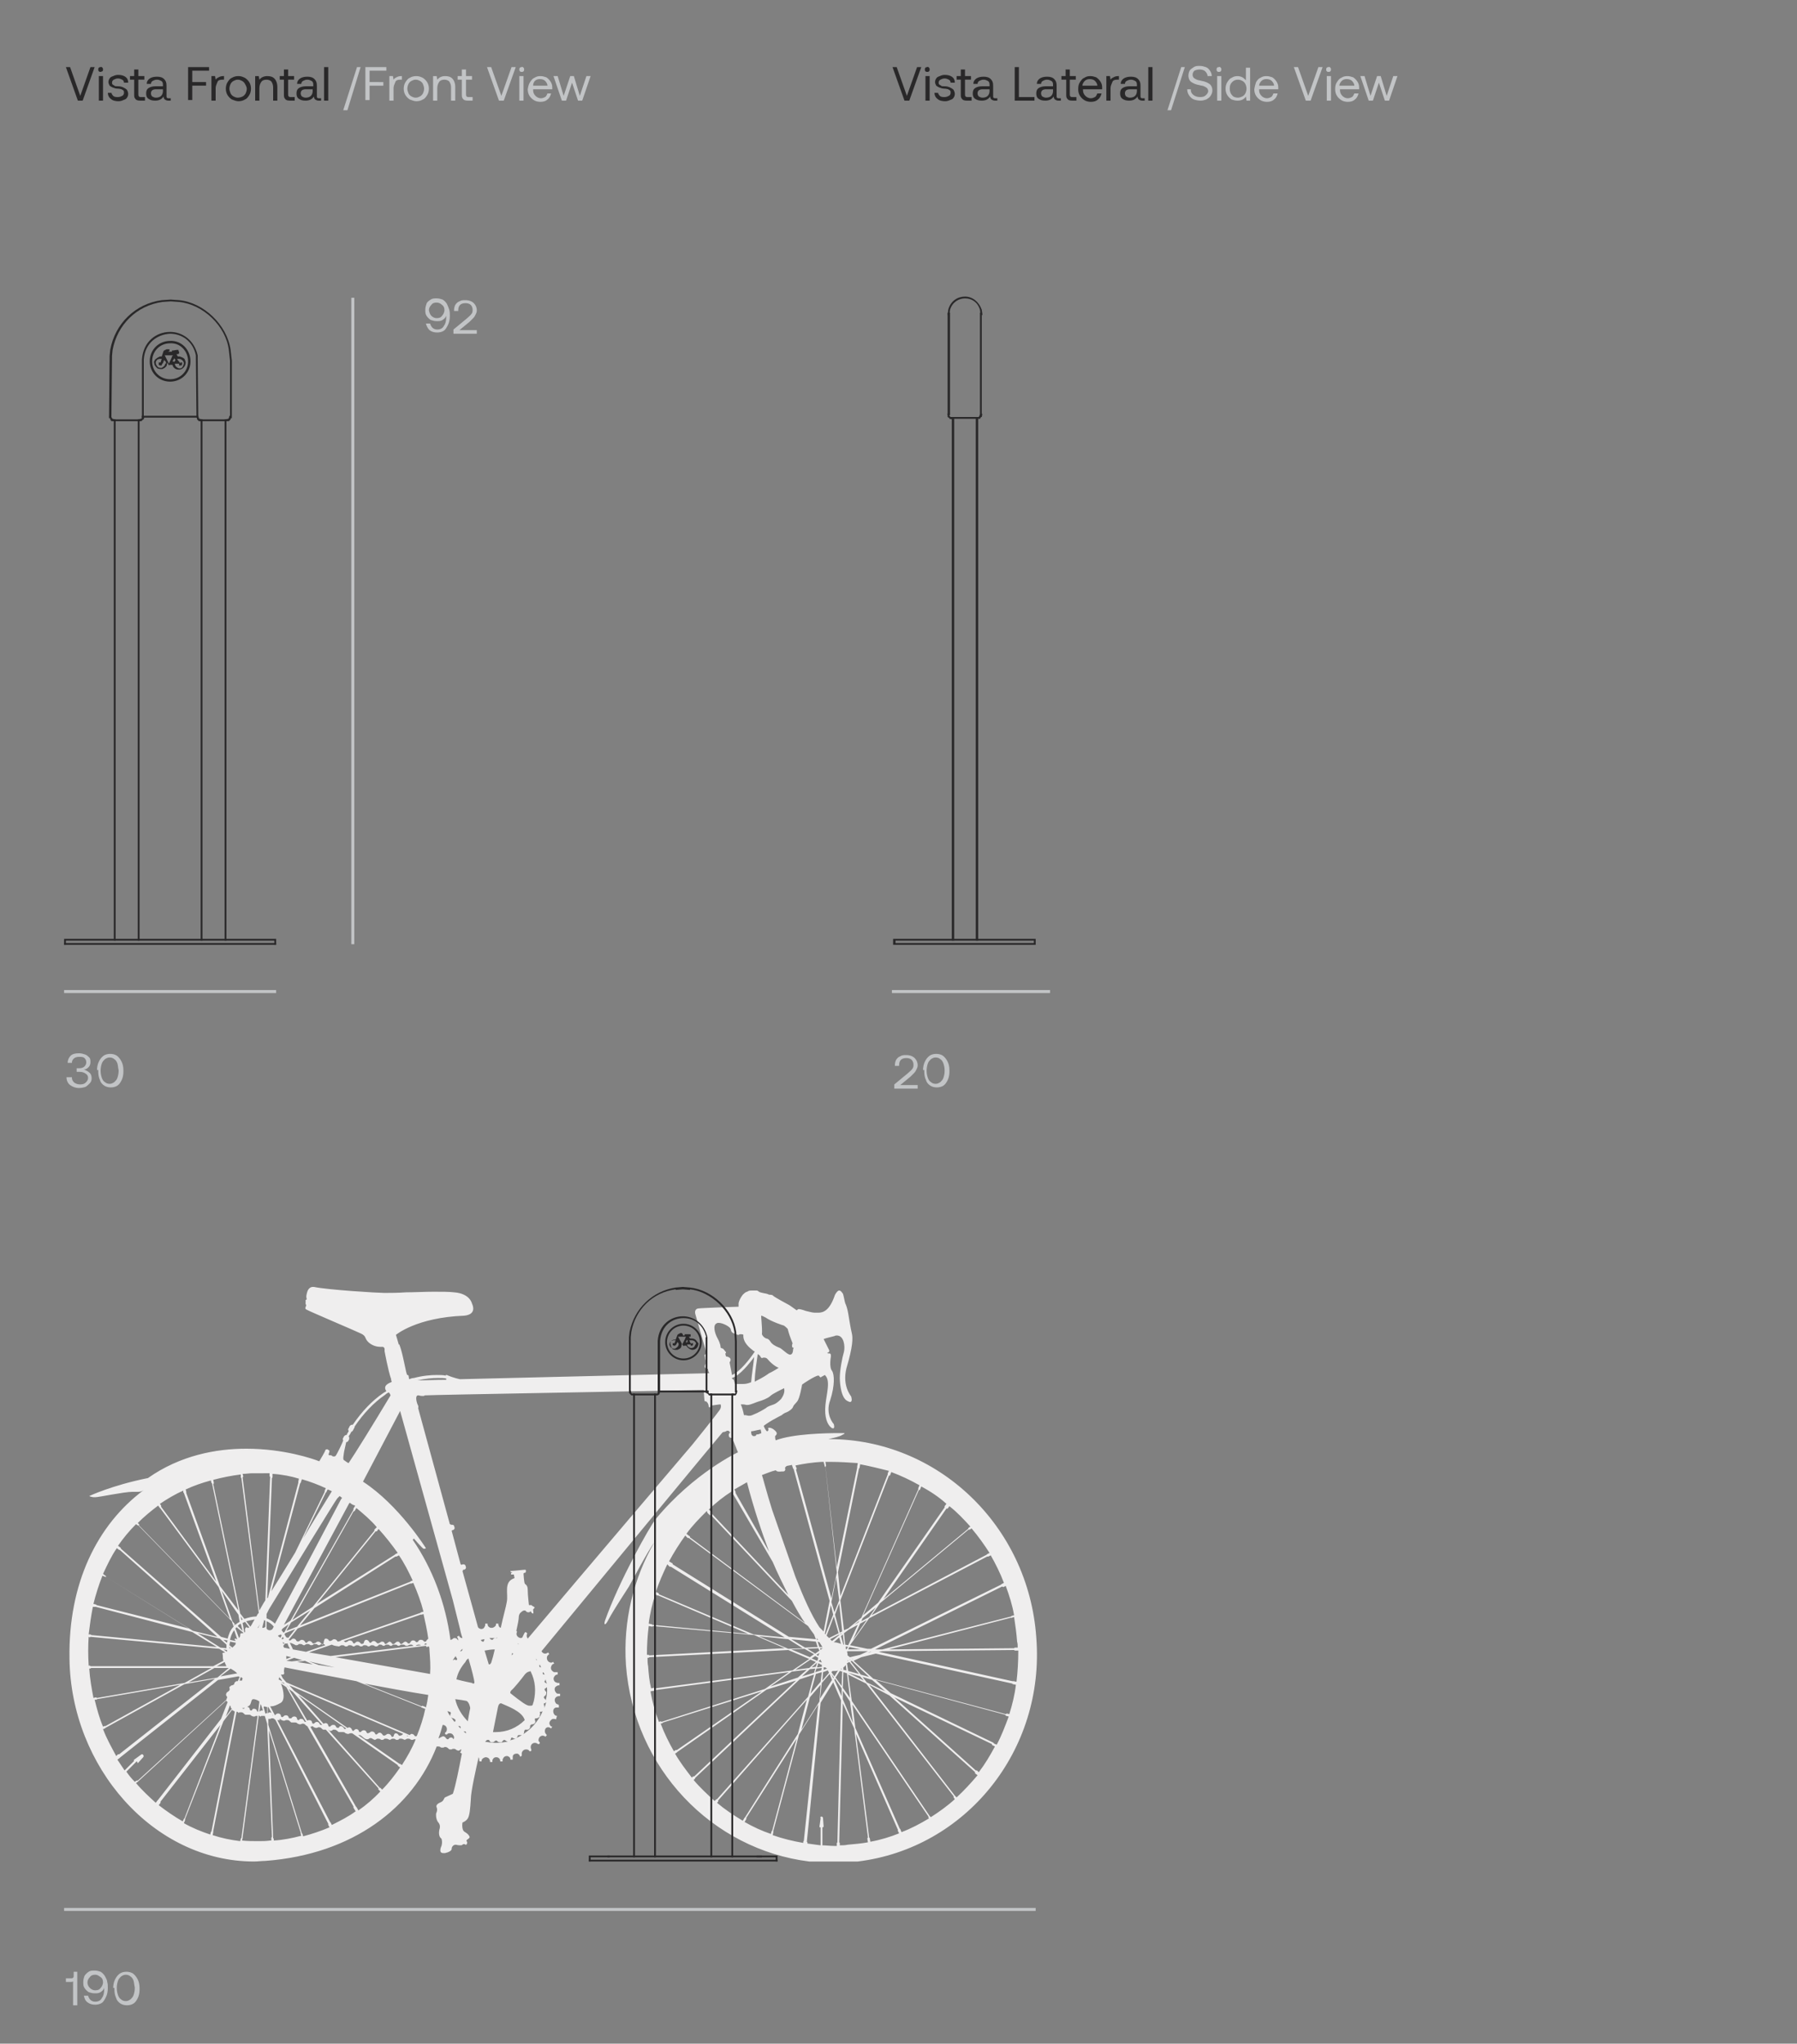 <?xml version="1.0" encoding="utf-8"?>
<!-- Generator: Adobe Illustrator 25.0.0, SVG Export Plug-In . SVG Version: 6.00 Build 0)  -->
<svg version="1.1" id="CP__x2F__DE__x2F__DOG__x2F__MP"
	 xmlns="http://www.w3.org/2000/svg" xmlns:xlink="http://www.w3.org/1999/xlink" x="0px" y="0px" viewBox="0 0 300 341.1"
	 style="enable-background:new 0 0 300 341.1;" xml:space="preserve">
<rect x="0" y="0" width="300" height="341.1" fill="#808080" stroke="none"/>
<style type="text/css">
	.st0{fill:#EFEEEE;}
	.st1{fill:#FF4438;}
	.st2{fill:#292829;}
	.st3{fill:#C2C4C6;}
	.st4{fill:none;stroke:#C2C4C6;stroke-width:0.5;}
	.st5{fill:none;stroke:#292829;stroke-width:0.4;stroke-miterlimit:10;}
	.st6{fill:none;stroke:#292829;stroke-width:0.3;stroke-miterlimit:10;}
	.st7{fill:none;stroke:#292829;stroke-width:0.25;stroke-linecap:round;stroke-linejoin:round;}
	.st8{fill:none;stroke:#12100B;stroke-width:0.25;stroke-linecap:round;stroke-linejoin:round;stroke-miterlimit:10;}
	.st9{fill:none;stroke:#2E2C2D;stroke-width:0.2;}
	.st10{fill:none;stroke:#2E2C2D;stroke-width:0.2;stroke-linecap:square;stroke-miterlimit:10;}
	.st11{fill:#FFFFFF;stroke:#000000;stroke-width:0.298;stroke-miterlimit:10;}
	.st12{fill:none;stroke:#0B0C0C;stroke-width:0.25;stroke-miterlimit:10;}
	.st13{fill:#A09E9B;}
	.st14{fill:none;stroke:#000000;stroke-width:0.25;stroke-linecap:round;stroke-linejoin:round;stroke-miterlimit:10;}
	.st15{fill:#FFFFFF;stroke:#000000;stroke-width:0.25;stroke-linecap:round;stroke-linejoin:round;stroke-miterlimit:10;}
	.st16{fill:#E3E2E3;}
	.st17{fill:none;stroke:#1D1D1B;stroke-linecap:round;stroke-miterlimit:10;}
	.st18{fill:none;stroke:#C2C4C6;stroke-width:0.454;}
	.st19{fill:none;stroke:#C2C4C6;stroke-width:0.35;}
	.st20{fill:none;stroke:#221E1F;stroke-width:0.25;stroke-linecap:round;stroke-linejoin:round;stroke-miterlimit:10;}
	.st21{fill:none;stroke:#000000;stroke-width:0.281;stroke-linecap:round;stroke-linejoin:round;stroke-miterlimit:10;}
	.st22{fill:none;stroke:#000000;stroke-width:0.1;stroke-linecap:round;stroke-linejoin:round;stroke-miterlimit:10;}
	.st23{fill:#FFFFFF;stroke:#000000;stroke-width:0.1;stroke-linecap:round;stroke-linejoin:round;stroke-miterlimit:10;}
	.st24{fill:#FFFFFF;stroke:#000000;stroke-width:0.113;stroke-linecap:round;stroke-linejoin:round;stroke-miterlimit:10;}
	.st25{fill:none;stroke:#000000;stroke-width:0.112;stroke-linecap:round;stroke-linejoin:round;stroke-miterlimit:10;}
	.st26{fill:none;stroke:#000000;stroke-width:0.175;stroke-linecap:round;stroke-linejoin:round;stroke-miterlimit:10;}
	.st27{fill:none;stroke:#C2C4C6;stroke-width:0.245;}
	.st28{fill:none;stroke:#1A1413;stroke-width:0.136;stroke-linecap:round;stroke-linejoin:round;}
	.st29{fill:none;stroke:#1A1413;stroke-width:0.25;stroke-linecap:round;stroke-linejoin:round;}
	.st30{fill:none;stroke:#221E1F;stroke-width:0.175;stroke-linecap:round;stroke-linejoin:round;stroke-miterlimit:10;}
</style>
<g>
	<path class="st3" d="M15,179.1c0.2,0.2,0.3,0.5,0.3,0.9c0,0.3-0.1,0.6-0.3,0.8c-0.2,0.2-0.4,0.4-0.7,0.6c-0.3,0.1-0.7,0.2-1.1,0.2
		c-0.6,0-1.1-0.2-1.5-0.5s-0.6-0.8-0.6-1.3H12c0,0.4,0.1,0.6,0.4,0.9c0.3,0.2,0.6,0.3,1,0.3c0.4,0,0.7-0.1,0.9-0.3
		c0.2-0.2,0.4-0.4,0.4-0.8c0-0.3-0.1-0.5-0.4-0.7s-0.6-0.3-1-0.3h-0.5v-0.6h0.4c0.4,0,0.7-0.1,0.9-0.3s0.3-0.4,0.3-0.7
		c0-0.3-0.1-0.5-0.3-0.7c-0.2-0.2-0.5-0.2-0.9-0.2c-0.4,0-0.7,0.1-0.9,0.3c-0.2,0.2-0.3,0.4-0.3,0.7h-0.7c0-0.5,0.2-0.9,0.5-1.2
		c0.3-0.3,0.8-0.4,1.4-0.4c0.4,0,0.7,0.1,1,0.2s0.5,0.3,0.7,0.5c0.2,0.2,0.2,0.5,0.2,0.8c0,0.3-0.1,0.6-0.3,0.8
		c-0.2,0.2-0.4,0.4-0.8,0.4C14.5,178.7,14.8,178.9,15,179.1z"/>
	<path class="st3" d="M16.2,178.6c0-0.5,0.1-1,0.3-1.4s0.4-0.7,0.8-1c0.3-0.2,0.7-0.3,1.1-0.3c0.4,0,0.8,0.1,1.1,0.3
		c0.3,0.2,0.6,0.6,0.8,1c0.2,0.4,0.3,0.9,0.3,1.4v0.3c0,0.5-0.1,1-0.3,1.4c-0.2,0.4-0.4,0.7-0.7,0.9c-0.3,0.2-0.7,0.3-1.1,0.3
		c-0.4,0-0.8-0.1-1.1-0.3c-0.3-0.2-0.6-0.5-0.7-0.9c-0.2-0.4-0.3-0.9-0.3-1.4V178.6z M19.6,177.5c-0.1-0.3-0.3-0.6-0.5-0.7
		c-0.2-0.2-0.5-0.3-0.8-0.3s-0.5,0.1-0.8,0.3c-0.2,0.2-0.4,0.4-0.5,0.7s-0.2,0.7-0.2,1.1v0.2c0,0.4,0.1,0.8,0.2,1.1
		c0.1,0.3,0.3,0.6,0.5,0.7c0.2,0.2,0.5,0.3,0.8,0.3s0.5-0.1,0.8-0.3c0.2-0.2,0.4-0.4,0.5-0.7c0.1-0.3,0.2-0.7,0.2-1.1v-0.2
		C19.7,178.2,19.7,177.8,19.6,177.5z"/>
</g>
<g>
	<path class="st3" d="M151.6,179.1c0.3-0.3,0.6-0.5,0.7-0.7c0.2-0.2,0.2-0.5,0.2-0.7c0-0.3-0.1-0.6-0.3-0.8
		c-0.2-0.2-0.5-0.3-0.9-0.3c-0.4,0-0.7,0.1-0.9,0.3c-0.2,0.2-0.3,0.5-0.3,0.9v0.1h-0.7v-0.1c0-0.4,0.1-0.7,0.2-0.9
		c0.2-0.3,0.4-0.5,0.7-0.6c0.3-0.2,0.6-0.2,1-0.2c0.6,0,1.1,0.2,1.4,0.5s0.5,0.7,0.5,1.2c0,0.3-0.1,0.5-0.2,0.7
		c-0.1,0.2-0.2,0.4-0.4,0.6c-0.2,0.2-0.4,0.4-0.6,0.6l-1.7,1.4h2.9v0.6h-3.9V181L151.6,179.1z"/>
	<path class="st3" d="M154.1,178.6c0-0.5,0.1-1,0.3-1.4s0.4-0.7,0.8-1c0.3-0.2,0.7-0.3,1.1-0.3c0.4,0,0.8,0.1,1.1,0.3
		c0.3,0.2,0.6,0.6,0.8,1c0.2,0.4,0.3,0.9,0.3,1.4v0.3c0,0.5-0.1,1-0.3,1.4c-0.2,0.4-0.4,0.7-0.7,0.9c-0.3,0.2-0.7,0.3-1.1,0.3
		c-0.4,0-0.8-0.1-1.1-0.3c-0.3-0.2-0.6-0.5-0.7-0.9c-0.2-0.4-0.3-0.9-0.3-1.4V178.6z M157.5,177.5c-0.1-0.3-0.3-0.6-0.5-0.7
		c-0.2-0.2-0.5-0.3-0.8-0.3s-0.5,0.1-0.8,0.3c-0.2,0.2-0.4,0.4-0.5,0.7s-0.2,0.7-0.2,1.1v0.2c0,0.4,0.1,0.8,0.2,1.1
		c0.1,0.3,0.3,0.6,0.5,0.7c0.2,0.2,0.5,0.3,0.8,0.3s0.5-0.1,0.8-0.3c0.2-0.2,0.4-0.4,0.5-0.7c0.1-0.3,0.2-0.7,0.2-1.1v-0.2
		C157.7,178.2,157.6,177.8,157.5,177.5z"/>
</g>
<line class="st4" x1="10.7" y1="165.5" x2="46.1" y2="165.5"/>
<line class="st4" x1="148.9" y1="165.5" x2="175.3" y2="165.5"/>
<g>
	<path class="st3" d="M75,51.7c0.1,0.3,0.1,0.7,0.1,1c0,0.6-0.1,1.1-0.3,1.5s-0.4,0.8-0.7,1c-0.3,0.2-0.7,0.3-1.1,0.3
		c-0.5,0-0.9-0.1-1.3-0.4c-0.3-0.3-0.5-0.7-0.6-1.1h0.7c0.1,0.3,0.2,0.5,0.4,0.7c0.2,0.2,0.5,0.3,0.8,0.3c0.5,0,0.9-0.2,1.1-0.6
		c0.3-0.4,0.4-0.9,0.4-1.6l0-0.3c0,0.1,0,0.1,0,0.2c-0.1,0.3-0.3,0.5-0.6,0.7c-0.3,0.2-0.6,0.2-1,0.2s-0.7-0.1-1-0.2
		c-0.3-0.2-0.5-0.4-0.7-0.7c-0.2-0.3-0.2-0.6-0.2-1c0-0.4,0.1-0.7,0.2-1s0.4-0.5,0.7-0.7c0.3-0.2,0.6-0.2,1-0.2c0.4,0,0.7,0.1,1,0.2
		c0.3,0.2,0.5,0.4,0.7,0.7C74.8,51.1,74.9,51.4,75,51.7z M72,52.7c0.2,0.2,0.5,0.4,0.9,0.4c0.4,0,0.7-0.1,0.9-0.4
		c0.2-0.2,0.4-0.6,0.4-0.9c0-0.4-0.1-0.7-0.4-0.9c-0.2-0.2-0.5-0.4-0.9-0.4s-0.7,0.1-0.9,0.4c-0.2,0.2-0.4,0.5-0.4,0.9
		C71.7,52.2,71.8,52.5,72,52.7z"/>
	<path class="st3" d="M78,53.1c0.3-0.3,0.6-0.5,0.7-0.7c0.2-0.2,0.2-0.5,0.2-0.7c0-0.3-0.1-0.6-0.3-0.8c-0.2-0.2-0.5-0.3-0.9-0.3
		c-0.4,0-0.7,0.1-0.9,0.3c-0.2,0.2-0.3,0.5-0.3,0.9v0.1h-0.7v-0.1c0-0.4,0.1-0.7,0.2-0.9c0.2-0.3,0.4-0.5,0.7-0.6
		c0.3-0.2,0.6-0.2,1-0.2c0.6,0,1.1,0.2,1.4,0.5c0.3,0.3,0.5,0.7,0.5,1.2c0,0.3-0.1,0.5-0.2,0.7c-0.1,0.2-0.2,0.4-0.4,0.6
		c-0.2,0.2-0.4,0.4-0.6,0.6l-1.7,1.4h2.9v0.6h-3.9V55L78,53.1z"/>
</g>
<line class="st4" x1="58.9" y1="49.7" x2="58.9" y2="157.6"/>
<g>
	<path class="st2" d="M149,11.2h0.7l1.7,4.8l1.7-4.8h0.7l-2,5.6H151L149,11.2z"/>
	<path class="st2" d="M155.1,11.3c0.1,0.1,0.1,0.2,0.1,0.3s0,0.2-0.1,0.3c-0.1,0.1-0.2,0.1-0.3,0.1c-0.1,0-0.2,0-0.3-0.1
		c-0.1-0.1-0.1-0.2-0.1-0.3s0-0.2,0.1-0.3s0.2-0.1,0.3-0.1C154.9,11.1,155,11.2,155.1,11.3z M154.5,12.7h0.7v4.1h-0.7V12.7z"/>
	<path class="st2" d="M156.6,15.4c0,0.2,0.1,0.4,0.3,0.6c0.2,0.2,0.5,0.2,0.8,0.2c0.3,0,0.5-0.1,0.7-0.2s0.3-0.3,0.3-0.5
		c0-0.2,0-0.3-0.1-0.4s-0.2-0.1-0.3-0.2c-0.1,0-0.3-0.1-0.6-0.1c-0.4,0-0.6-0.1-0.9-0.2c-0.2-0.1-0.4-0.2-0.5-0.3
		c-0.1-0.2-0.2-0.4-0.2-0.6c0-0.2,0.1-0.5,0.2-0.6c0.1-0.2,0.3-0.3,0.6-0.4c0.2-0.1,0.5-0.2,0.8-0.2c0.5,0,0.9,0.1,1.2,0.3
		c0.3,0.2,0.5,0.5,0.5,1h-0.7c0-0.2-0.1-0.4-0.3-0.5c-0.2-0.1-0.4-0.2-0.7-0.2c-0.3,0-0.5,0.1-0.7,0.2s-0.3,0.3-0.3,0.5
		c0,0.1,0,0.2,0.1,0.3s0.2,0.1,0.3,0.2s0.3,0.1,0.6,0.1c0.4,0,0.7,0.1,0.9,0.2c0.2,0.1,0.4,0.2,0.6,0.4c0.1,0.2,0.2,0.4,0.2,0.7
		c0,0.2-0.1,0.5-0.2,0.6c-0.1,0.2-0.3,0.3-0.6,0.4c-0.2,0.1-0.5,0.2-0.8,0.2c-0.5,0-1-0.1-1.3-0.4c-0.3-0.2-0.5-0.6-0.5-1H156.6z"/>
	<path class="st2" d="M160.4,13.3h-0.7v-0.6h0.7v-1.1h0.7v1.1h1v0.6h-1v2.4c0,0.2,0,0.3,0.1,0.4c0.1,0.1,0.2,0.1,0.3,0.1h0.7v0.6
		h-0.8c-0.4,0-0.7-0.1-0.8-0.3c-0.2-0.2-0.2-0.4-0.2-0.8V13.3z"/>
	<path class="st2" d="M166.5,16.2v0.6h-0.4c-0.3,0-0.4-0.1-0.6-0.2c-0.1-0.1-0.2-0.3-0.2-0.5c-0.3,0.5-0.8,0.7-1.4,0.7
		c-0.5,0-0.8-0.1-1.1-0.3s-0.4-0.5-0.4-0.9c0-0.4,0.1-0.7,0.4-0.9s0.7-0.3,1.2-0.3h1.2v-0.3c0-0.3-0.1-0.5-0.3-0.6s-0.4-0.2-0.7-0.2
		c-0.3,0-0.5,0.1-0.7,0.2s-0.3,0.3-0.3,0.5h-0.7c0-0.4,0.2-0.7,0.5-0.9s0.7-0.3,1.2-0.3c0.5,0,0.9,0.1,1.2,0.4s0.4,0.6,0.4,1.1v1.8
		c0,0.2,0.1,0.3,0.3,0.3H166.5z M165.4,14.9h-1.3c-0.6,0-0.9,0.2-0.9,0.7c0,0.2,0.1,0.4,0.2,0.5c0.2,0.1,0.4,0.2,0.6,0.2
		c0.4,0,0.7-0.1,0.9-0.3c0.2-0.2,0.3-0.5,0.3-0.8V14.9z"/>
	<path class="st2" d="M169.4,16.8v-5.6h0.7v5h2.6v0.6H169.4z"/>
	<path class="st2" d="M177.1,16.2v0.6h-0.4c-0.3,0-0.4-0.1-0.6-0.2c-0.1-0.1-0.2-0.3-0.2-0.5c-0.3,0.5-0.8,0.7-1.4,0.7
		c-0.5,0-0.8-0.1-1.1-0.3s-0.4-0.5-0.4-0.9c0-0.4,0.1-0.7,0.4-0.9s0.7-0.3,1.2-0.3h1.2v-0.3c0-0.3-0.1-0.5-0.3-0.6s-0.4-0.2-0.7-0.2
		c-0.3,0-0.5,0.1-0.7,0.2s-0.3,0.3-0.3,0.5h-0.7c0-0.4,0.2-0.7,0.5-0.9s0.7-0.3,1.2-0.3c0.5,0,0.9,0.1,1.2,0.4s0.4,0.6,0.4,1.1v1.8
		c0,0.2,0.1,0.3,0.3,0.3H177.1z M176,14.9h-1.3c-0.6,0-0.9,0.2-0.9,0.7c0,0.2,0.1,0.4,0.2,0.5c0.2,0.1,0.4,0.2,0.6,0.2
		c0.4,0,0.7-0.1,0.9-0.3c0.2-0.2,0.3-0.5,0.3-0.8V14.9z"/>
	<path class="st2" d="M177.9,13.3h-0.7v-0.6h0.7v-1.1h0.7v1.1h1v0.6h-1v2.4c0,0.2,0,0.3,0.1,0.4c0.1,0.1,0.2,0.1,0.3,0.1h0.7v0.6
		H179c-0.4,0-0.7-0.1-0.8-0.3c-0.2-0.2-0.2-0.4-0.2-0.8V13.3z"/>
	<path class="st2" d="M180.3,13.7c0.2-0.3,0.4-0.6,0.7-0.7c0.3-0.2,0.6-0.3,1-0.3c0.4,0,0.7,0.1,1,0.2c0.3,0.2,0.5,0.4,0.7,0.7
		c0.2,0.3,0.3,0.6,0.3,1c0,0.1,0,0.2,0,0.3h-3.2v0.1c0,0.4,0.1,0.7,0.4,1c0.2,0.2,0.5,0.4,0.9,0.4c0.3,0,0.5-0.1,0.7-0.2
		c0.2-0.1,0.3-0.4,0.4-0.6h0.7c-0.1,0.4-0.3,0.8-0.6,1c-0.3,0.3-0.7,0.4-1.2,0.4c-0.4,0-0.8-0.1-1.1-0.3c-0.3-0.2-0.5-0.4-0.7-0.7
		c-0.2-0.3-0.3-0.7-0.3-1.1C180,14.3,180.1,14,180.3,13.7z M183.2,14.3c0-0.3-0.2-0.6-0.4-0.8c-0.2-0.2-0.5-0.3-0.9-0.3
		c-0.3,0-0.6,0.1-0.8,0.3c-0.2,0.2-0.4,0.5-0.4,0.8H183.2z"/>
	<path class="st2" d="M186.8,12.7v0.6h-0.3c-0.4,0-0.7,0.1-0.8,0.4s-0.3,0.6-0.3,1v2.1h-0.7v-4.1h0.6l0.1,0.6
		c0.1-0.2,0.3-0.3,0.5-0.4c0.2-0.1,0.4-0.2,0.8-0.2H186.8z"/>
	<path class="st2" d="M191.1,16.2v0.6h-0.4c-0.3,0-0.4-0.1-0.6-0.2c-0.1-0.1-0.2-0.3-0.2-0.5c-0.3,0.5-0.8,0.7-1.4,0.7
		c-0.5,0-0.8-0.1-1.1-0.3s-0.4-0.5-0.4-0.9c0-0.4,0.1-0.7,0.4-0.9s0.7-0.3,1.2-0.3h1.2v-0.3c0-0.3-0.1-0.5-0.3-0.6s-0.4-0.2-0.7-0.2
		c-0.3,0-0.5,0.1-0.7,0.2s-0.3,0.3-0.3,0.5h-0.7c0-0.4,0.2-0.7,0.5-0.9s0.7-0.3,1.2-0.3c0.5,0,0.9,0.1,1.2,0.4s0.4,0.6,0.4,1.1v1.8
		c0,0.2,0.1,0.3,0.3,0.3H191.1z M190,14.9h-1.3c-0.6,0-0.9,0.2-0.9,0.7c0,0.2,0.1,0.4,0.2,0.5c0.2,0.1,0.4,0.2,0.6,0.2
		c0.4,0,0.7-0.1,0.9-0.3c0.2-0.2,0.3-0.5,0.3-0.8V14.9z"/>
	<path class="st2" d="M191.7,11.2h0.7v5.6h-0.7V11.2z"/>
</g>
<g>
	<path class="st3" d="M194.9,18.4l2.3-7.2h0.6l-2.3,7.2H194.9z"/>
	<path class="st3" d="M198.8,15c0,0.4,0.2,0.7,0.5,0.9c0.3,0.2,0.6,0.3,1.1,0.3c0.4,0,0.7-0.1,0.9-0.3s0.4-0.4,0.4-0.7
		c0-0.2-0.1-0.4-0.2-0.5s-0.3-0.2-0.5-0.3c-0.2-0.1-0.5-0.1-0.8-0.2c-0.6-0.1-1-0.3-1.3-0.5c-0.3-0.2-0.5-0.6-0.5-1.1
		c0-0.3,0.1-0.6,0.2-0.8s0.4-0.4,0.7-0.6s0.6-0.2,1-0.2c0.4,0,0.7,0.1,1,0.2s0.5,0.3,0.7,0.6s0.3,0.6,0.3,0.9h-0.7
		c0-0.3-0.2-0.6-0.4-0.8c-0.2-0.2-0.6-0.3-0.9-0.3c-0.4,0-0.7,0.1-0.9,0.2c-0.2,0.2-0.3,0.4-0.3,0.7c0,0.2,0.1,0.4,0.2,0.5
		c0.1,0.1,0.3,0.2,0.5,0.3c0.2,0.1,0.5,0.1,0.8,0.2c0.6,0.1,1,0.3,1.3,0.5s0.5,0.6,0.5,1.1c0,0.3-0.1,0.6-0.3,0.9
		c-0.2,0.3-0.4,0.4-0.7,0.6c-0.3,0.1-0.6,0.2-1,0.2c-0.4,0-0.8-0.1-1.1-0.2s-0.6-0.4-0.8-0.7c-0.2-0.3-0.3-0.6-0.3-1H198.8z"/>
	<path class="st3" d="M203.8,11.3c0.1,0.1,0.1,0.2,0.1,0.3s0,0.2-0.1,0.3c-0.1,0.1-0.2,0.1-0.3,0.1c-0.1,0-0.2,0-0.3-0.1
		c-0.1-0.1-0.1-0.2-0.1-0.3s0-0.2,0.1-0.3s0.2-0.1,0.3-0.1C203.6,11.1,203.7,11.2,203.8,11.3z M203.2,12.7h0.7v4.1h-0.7V12.7z"/>
	<path class="st3" d="M208.7,11.2v5.6h-0.6l-0.1-0.7c-0.3,0.5-0.8,0.7-1.4,0.7c-0.4,0-0.7-0.1-1-0.2c-0.3-0.2-0.5-0.4-0.7-0.7
		c-0.2-0.3-0.3-0.7-0.3-1.1c0-0.4,0.1-0.8,0.3-1.1s0.4-0.6,0.7-0.7c0.3-0.2,0.6-0.3,1-0.3c0.3,0,0.6,0.1,0.8,0.2
		c0.2,0.1,0.4,0.3,0.6,0.5v-2.1H208.7z M207.4,16.1c0.2-0.1,0.4-0.3,0.5-0.5s0.2-0.5,0.2-0.8c0-0.3-0.1-0.6-0.2-0.8
		s-0.3-0.4-0.5-0.5c-0.2-0.1-0.4-0.2-0.7-0.2c-0.4,0-0.7,0.1-1,0.4s-0.4,0.6-0.4,1.1c0,0.4,0.1,0.8,0.4,1.1c0.2,0.3,0.6,0.4,1,0.4
		C206.9,16.3,207.2,16.2,207.4,16.1z"/>
	<path class="st3" d="M209.7,13.7c0.2-0.3,0.4-0.6,0.7-0.7c0.3-0.2,0.6-0.3,1-0.3c0.4,0,0.7,0.1,1,0.2c0.3,0.2,0.5,0.4,0.7,0.7
		c0.2,0.3,0.3,0.6,0.3,1c0,0.1,0,0.2,0,0.3h-3.2v0.1c0,0.4,0.1,0.7,0.4,1c0.2,0.2,0.5,0.4,0.9,0.4c0.3,0,0.5-0.1,0.7-0.2
		c0.2-0.1,0.3-0.4,0.4-0.6h0.7c-0.1,0.4-0.3,0.8-0.6,1c-0.3,0.3-0.7,0.4-1.2,0.4c-0.4,0-0.8-0.1-1.1-0.3c-0.3-0.2-0.5-0.4-0.7-0.7
		c-0.2-0.3-0.3-0.7-0.3-1.1C209.5,14.3,209.6,14,209.7,13.7z M212.7,14.3c0-0.3-0.2-0.6-0.4-0.8c-0.2-0.2-0.5-0.3-0.9-0.3
		c-0.3,0-0.6,0.1-0.8,0.3c-0.2,0.2-0.4,0.5-0.4,0.8H212.7z"/>
	<path class="st3" d="M216,11.2h0.7l1.7,4.8l1.7-4.8h0.7l-2,5.6H218L216,11.2z"/>
	<path class="st3" d="M222.1,11.3c0.1,0.1,0.1,0.2,0.1,0.3s0,0.2-0.1,0.3c-0.1,0.1-0.2,0.1-0.3,0.1c-0.1,0-0.2,0-0.3-0.1
		c-0.1-0.1-0.1-0.2-0.1-0.3s0-0.2,0.1-0.3s0.2-0.1,0.3-0.1C221.9,11.1,222,11.2,222.1,11.3z M221.5,12.7h0.7v4.1h-0.7V12.7z"/>
	<path class="st3" d="M223.2,13.7c0.2-0.3,0.4-0.6,0.7-0.7c0.3-0.2,0.6-0.3,1-0.3c0.4,0,0.7,0.1,1,0.2c0.3,0.2,0.5,0.4,0.7,0.7
		c0.2,0.3,0.3,0.6,0.3,1c0,0.1,0,0.2,0,0.3h-3.2v0.1c0,0.4,0.1,0.7,0.4,1c0.2,0.2,0.5,0.4,0.9,0.4c0.3,0,0.5-0.1,0.7-0.2
		c0.2-0.1,0.3-0.4,0.4-0.6h0.7c-0.1,0.4-0.3,0.8-0.6,1c-0.3,0.3-0.7,0.4-1.2,0.4c-0.4,0-0.8-0.1-1.1-0.3c-0.3-0.2-0.5-0.4-0.7-0.7
		c-0.2-0.3-0.3-0.7-0.3-1.1C222.9,14.3,223,14,223.2,13.7z M226.1,14.3c0-0.3-0.2-0.6-0.4-0.8c-0.2-0.2-0.5-0.3-0.9-0.3
		c-0.3,0-0.6,0.1-0.8,0.3c-0.2,0.2-0.4,0.5-0.4,0.8H226.1z"/>
	<path class="st3" d="M227.1,12.7h0.7l1,3.3l1.1-3.3h0.6l1,3.3l1.1-3.3h0.7l-1.4,4.1h-0.7l-1-3l-1,3l-0.7,0L227.1,12.7z"/>
</g>
<g>
	<path class="st2" d="M11,11.2h0.7l1.7,4.8l1.7-4.8h0.7l-2,5.6H13L11,11.2z"/>
	<path class="st2" d="M17.1,11.3c0.1,0.1,0.1,0.2,0.1,0.3s0,0.2-0.1,0.3C17,11.9,16.9,12,16.8,12c-0.1,0-0.2,0-0.3-0.1
		c-0.1-0.1-0.1-0.2-0.1-0.3s0-0.2,0.1-0.3s0.2-0.1,0.3-0.1C16.9,11.1,17,11.2,17.1,11.3z M16.5,12.7h0.7v4.1h-0.7V12.7z"/>
	<path class="st2" d="M18.6,15.4c0,0.2,0.1,0.4,0.3,0.6c0.2,0.2,0.5,0.2,0.8,0.2c0.3,0,0.5-0.1,0.7-0.2s0.3-0.3,0.3-0.5
		c0-0.2,0-0.3-0.1-0.4s-0.2-0.1-0.3-0.2c-0.1,0-0.3-0.1-0.6-0.1c-0.4,0-0.6-0.1-0.9-0.2c-0.2-0.1-0.4-0.2-0.5-0.3
		c-0.1-0.2-0.2-0.4-0.2-0.6c0-0.2,0.1-0.5,0.2-0.6c0.1-0.2,0.3-0.3,0.6-0.4c0.2-0.1,0.5-0.2,0.8-0.2c0.5,0,0.9,0.1,1.2,0.3
		c0.3,0.2,0.5,0.5,0.5,1h-0.7c0-0.2-0.1-0.4-0.3-0.5c-0.2-0.1-0.4-0.2-0.7-0.2c-0.3,0-0.5,0.1-0.7,0.2s-0.3,0.3-0.3,0.5
		c0,0.1,0,0.2,0.1,0.3s0.2,0.1,0.3,0.2s0.3,0.1,0.6,0.1c0.4,0,0.7,0.1,0.9,0.2c0.2,0.1,0.4,0.2,0.6,0.4c0.1,0.2,0.2,0.4,0.2,0.7
		c0,0.2-0.1,0.5-0.2,0.6c-0.1,0.2-0.3,0.3-0.6,0.4c-0.2,0.1-0.5,0.2-0.8,0.2c-0.5,0-1-0.1-1.3-0.4c-0.3-0.2-0.5-0.6-0.5-1H18.6z"/>
	<path class="st2" d="M22.4,13.3h-0.7v-0.6h0.7v-1.1h0.7v1.1h1v0.6h-1v2.4c0,0.2,0,0.3,0.1,0.4c0.1,0.1,0.2,0.1,0.3,0.1h0.7v0.6
		h-0.8c-0.4,0-0.7-0.1-0.8-0.3c-0.2-0.2-0.2-0.4-0.2-0.8V13.3z"/>
	<path class="st2" d="M28.5,16.2v0.6h-0.4c-0.3,0-0.4-0.1-0.6-0.2c-0.1-0.1-0.2-0.3-0.2-0.5c-0.3,0.5-0.8,0.7-1.4,0.7
		c-0.5,0-0.8-0.1-1.1-0.3s-0.4-0.5-0.4-0.9c0-0.4,0.1-0.7,0.4-0.9s0.7-0.3,1.2-0.3h1.2v-0.3c0-0.3-0.1-0.5-0.3-0.6s-0.4-0.2-0.7-0.2
		c-0.3,0-0.5,0.1-0.7,0.2s-0.3,0.3-0.3,0.5h-0.7c0-0.4,0.2-0.7,0.5-0.9s0.7-0.3,1.2-0.3c0.5,0,0.9,0.1,1.2,0.4s0.4,0.6,0.4,1.1v1.8
		c0,0.2,0.1,0.3,0.3,0.3H28.5z M27.4,14.9h-1.3c-0.6,0-0.9,0.2-0.9,0.7c0,0.2,0.1,0.4,0.2,0.5c0.2,0.1,0.4,0.2,0.6,0.2
		c0.4,0,0.7-0.1,0.9-0.3c0.2-0.2,0.3-0.5,0.3-0.8V14.9z"/>
	<path class="st2" d="M31.4,11.2h3.5v0.6h-2.8v1.9h2.3v0.6h-2.3v2.4h-0.7V11.2z"/>
	<path class="st2" d="M37.4,12.7v0.6h-0.3c-0.4,0-0.7,0.1-0.8,0.4s-0.3,0.6-0.3,1v2.1h-0.7v-4.1h0.6l0.1,0.6
		c0.1-0.2,0.3-0.3,0.5-0.4c0.2-0.1,0.4-0.2,0.8-0.2H37.4z"/>
	<path class="st2" d="M38.7,16.6c-0.3-0.2-0.5-0.4-0.7-0.7c-0.2-0.3-0.3-0.7-0.3-1.1s0.1-0.8,0.3-1.1c0.2-0.3,0.4-0.6,0.7-0.7
		c0.3-0.2,0.7-0.3,1.1-0.3s0.7,0.1,1.1,0.3c0.3,0.2,0.5,0.4,0.7,0.7s0.3,0.7,0.3,1.1s-0.1,0.8-0.3,1.1c-0.2,0.3-0.4,0.6-0.7,0.7
		c-0.3,0.2-0.7,0.3-1.1,0.3S39,16.7,38.7,16.6z M40.5,16.1c0.2-0.1,0.4-0.3,0.5-0.5c0.1-0.2,0.2-0.5,0.2-0.8S41,14.2,40.9,14
		c-0.1-0.2-0.3-0.4-0.5-0.5s-0.4-0.2-0.7-0.2s-0.5,0.1-0.7,0.2s-0.4,0.3-0.5,0.5c-0.1,0.2-0.2,0.5-0.2,0.8s0.1,0.5,0.2,0.8
		c0.1,0.2,0.3,0.4,0.5,0.5s0.4,0.2,0.7,0.2S40.3,16.2,40.5,16.1z"/>
	<path class="st2" d="M45.8,13.1c0.3,0.3,0.5,0.8,0.5,1.4v2.3h-0.7v-2.2c0-0.4-0.1-0.7-0.3-1c-0.2-0.2-0.5-0.3-0.8-0.3
		c-0.4,0-0.7,0.1-0.9,0.4s-0.3,0.6-0.3,1.1v2h-0.7v-4.1h0.6l0.1,0.6c0.3-0.4,0.8-0.6,1.3-0.6C45.1,12.7,45.5,12.8,45.8,13.1z"/>
	<path class="st2" d="M47.4,13.3h-0.7v-0.6h0.7v-1.1h0.7v1.1h1v0.6h-1v2.4c0,0.2,0,0.3,0.1,0.4c0.1,0.1,0.2,0.1,0.3,0.1h0.7v0.6
		h-0.8c-0.4,0-0.7-0.1-0.8-0.3c-0.2-0.2-0.2-0.4-0.2-0.8V13.3z"/>
	<path class="st2" d="M53.6,16.2v0.6h-0.4c-0.3,0-0.4-0.1-0.6-0.2c-0.1-0.1-0.2-0.3-0.2-0.5c-0.3,0.5-0.8,0.7-1.4,0.7
		c-0.5,0-0.8-0.1-1.1-0.3s-0.4-0.5-0.4-0.9c0-0.4,0.1-0.7,0.4-0.9s0.7-0.3,1.2-0.3h1.2v-0.3c0-0.3-0.1-0.5-0.3-0.6s-0.4-0.2-0.7-0.2
		c-0.3,0-0.5,0.1-0.7,0.2s-0.3,0.3-0.3,0.5h-0.7c0-0.4,0.2-0.7,0.5-0.9s0.7-0.3,1.2-0.3c0.5,0,0.9,0.1,1.2,0.4s0.4,0.6,0.4,1.1v1.8
		c0,0.2,0.1,0.3,0.3,0.3H53.6z M52.4,14.9h-1.3c-0.6,0-0.9,0.2-0.9,0.7c0,0.2,0.1,0.4,0.2,0.5c0.2,0.1,0.4,0.2,0.6,0.2
		c0.4,0,0.7-0.1,0.9-0.3c0.2-0.2,0.3-0.5,0.3-0.8V14.9z"/>
	<path class="st2" d="M54.1,11.2h0.7v5.6h-0.7V11.2z"/>
</g>
<g>
	<path class="st3" d="M57.3,18.4l2.3-7.2h0.6L58,18.4H57.3z"/>
	<path class="st3" d="M61,11.2h3.5v0.6h-2.8v1.9H64v0.6h-2.3v2.4H61V11.2z"/>
	<path class="st3" d="M67.1,12.7v0.6h-0.3c-0.4,0-0.7,0.1-0.8,0.4s-0.3,0.6-0.3,1v2.1H65v-4.1h0.6l0.1,0.6c0.1-0.2,0.3-0.3,0.5-0.4
		c0.2-0.1,0.4-0.2,0.8-0.2H67.1z"/>
	<path class="st3" d="M68.4,16.6c-0.3-0.2-0.5-0.4-0.7-0.7c-0.2-0.3-0.3-0.7-0.3-1.1s0.1-0.8,0.3-1.1c0.2-0.3,0.4-0.6,0.7-0.7
		c0.3-0.2,0.7-0.3,1.1-0.3s0.7,0.1,1.1,0.3c0.3,0.2,0.5,0.4,0.7,0.7s0.3,0.7,0.3,1.1s-0.1,0.8-0.3,1.1c-0.2,0.3-0.4,0.6-0.7,0.7
		c-0.3,0.2-0.7,0.3-1.1,0.3S68.7,16.7,68.4,16.6z M70.1,16.1c0.2-0.1,0.4-0.3,0.5-0.5c0.1-0.2,0.2-0.5,0.2-0.8s-0.1-0.5-0.2-0.8
		c-0.1-0.2-0.3-0.4-0.5-0.5s-0.4-0.2-0.7-0.2s-0.5,0.1-0.7,0.2s-0.4,0.3-0.5,0.5c-0.1,0.2-0.2,0.5-0.2,0.8s0.1,0.5,0.2,0.8
		c0.1,0.2,0.3,0.4,0.5,0.5s0.4,0.2,0.7,0.2S69.9,16.2,70.1,16.1z"/>
	<path class="st3" d="M75.5,13.1c0.3,0.3,0.5,0.8,0.5,1.4v2.3h-0.7v-2.2c0-0.4-0.1-0.7-0.3-1c-0.2-0.2-0.5-0.3-0.8-0.3
		c-0.4,0-0.7,0.1-0.9,0.4s-0.3,0.6-0.3,1.1v2h-0.7v-4.1h0.6l0.1,0.6c0.3-0.4,0.8-0.6,1.3-0.6C74.8,12.7,75.2,12.8,75.5,13.1z"/>
	<path class="st3" d="M77.1,13.3h-0.7v-0.6h0.7v-1.1h0.7v1.1h1v0.6h-1v2.4c0,0.2,0,0.3,0.1,0.4c0.1,0.1,0.2,0.1,0.3,0.1h0.7v0.6
		h-0.8c-0.4,0-0.7-0.1-0.8-0.3c-0.2-0.2-0.2-0.4-0.2-0.8V13.3z"/>
	<path class="st3" d="M81.3,11.2H82l1.7,4.8l1.7-4.8h0.7l-2,5.6h-0.8L81.3,11.2z"/>
	<path class="st3" d="M87.4,11.3c0.1,0.1,0.1,0.2,0.1,0.3s0,0.2-0.1,0.3c-0.1,0.1-0.2,0.1-0.3,0.1c-0.1,0-0.2,0-0.3-0.1
		c-0.1-0.1-0.1-0.2-0.1-0.3s0-0.2,0.1-0.3s0.2-0.1,0.3-0.1C87.2,11.1,87.3,11.2,87.4,11.3z M86.7,12.7h0.7v4.1h-0.7V12.7z"/>
	<path class="st3" d="M88.5,13.7c0.2-0.3,0.4-0.6,0.7-0.7c0.3-0.2,0.6-0.3,1-0.3c0.4,0,0.7,0.1,1,0.2c0.3,0.2,0.5,0.4,0.7,0.7
		c0.2,0.3,0.3,0.6,0.3,1c0,0.1,0,0.2,0,0.3h-3.2v0.1c0,0.4,0.1,0.7,0.4,1c0.2,0.2,0.5,0.4,0.9,0.4c0.3,0,0.5-0.1,0.7-0.2
		c0.2-0.1,0.3-0.4,0.4-0.6H92c-0.1,0.4-0.3,0.8-0.6,1c-0.3,0.3-0.7,0.4-1.2,0.4c-0.4,0-0.8-0.1-1.1-0.3c-0.3-0.2-0.5-0.4-0.7-0.7
		c-0.2-0.3-0.3-0.7-0.3-1.1C88.2,14.3,88.3,14,88.5,13.7z M91.4,14.3c0-0.3-0.2-0.6-0.4-0.8c-0.2-0.2-0.5-0.3-0.9-0.3
		c-0.3,0-0.6,0.1-0.8,0.3C89.1,13.7,89,14,89,14.3H91.4z"/>
	<path class="st3" d="M92.4,12.7h0.7l1,3.3l1.1-3.3h0.6l1,3.3l1.1-3.3h0.7l-1.4,4.1h-0.7l-1-3l-1,3l-0.7,0L92.4,12.7z"/>
</g>
<rect x="158.9" y="69.6" class="st2" width="0.4" height="87.4"/>
<rect x="162.9" y="69.6" class="st2" width="0.4" height="87.4"/>
<polygon class="st2" points="163.5,69.4 163.4,69.6 163,69.6 163,70 163.2,69.9 163.5,69.9 163.6,69.9 163.8,69.6 163.9,69.6 
	164,69.1 163.7,69 "/>
<polygon class="st2" points="158.1,69.1 158.2,69.2 158.2,69.5 158.2,69.6 158.5,69.8 158.5,69.9 159,70 159.1,69.6 158.7,69.6 
	158.5,69.4 158.5,69 "/>
<rect x="163.6" y="52.2" class="st2" width="0.3" height="17.1"/>
<rect x="158.2" y="52.2" class="st2" width="0.4" height="17.1"/>
<path class="st2" d="M164,52.4l-0.1-0.7l0,0l0,0c-0.5-1.4-1.6-2.2-2.8-2.2c-1.2,0-2.4,0.7-2.8,2.2l0,0l-0.1,0.9l0.3,0l0.1-0.9
	l-0.2,0l0.2,0c0.4-1.3,1.5-1.9,2.5-1.9c1.1,0,2.1,0.6,2.5,1.9l0.2,0l-0.2,0l0.1,0.9l0.3,0"/>
<polyline class="st2" points="149.3,156.8 149.1,156.8 149.1,157.7 172.9,157.7 172.9,156.7 149.1,156.7 149.1,156.8 149.3,156.8 
	149.3,157 172.6,157 172.6,157.4 149.5,157.4 149.5,156.8 149.3,156.8 149.3,157 "/>
<polygon class="st2" points="163.2,69.6 162.9,69.6 159.2,69.6 158.9,69.6 158.9,69.9 159.2,69.9 163.2,69.9 "/>
<rect x="19" y="70" class="st2" width="0.3" height="87"/>
<rect x="37.5" y="70" class="st2" width="0.3" height="87"/>
<polygon class="st2" points="18.2,69.5 18.3,69.6 18.4,69.9 18.4,70 18.6,70.3 19.2,70.3 19.2,70 18.8,69.9 18.7,69.8 18.5,69.4 "/>
<polygon class="st2" points="23.7,69.8 23.5,69.9 23.1,70 23.2,70.4 23.3,70.3 23.6,70.3 23.6,70.3 23.9,70 24,70 24.1,69.5 
	23.7,69.4 "/>
<polygon class="st2" points="38.2,69.8 38.1,69.9 37.6,70 37.7,70.3 37.9,70.3 38.2,70.3 38.2,70.3 38.5,70 38.5,70 38.6,69.5 
	38.3,69.4 "/>
<polygon class="st2" points="32.7,69.5 32.8,69.6 32.9,69.9 32.9,70 33.1,70.2 33.2,70.3 33.7,70.3 33.8,70 33.3,69.9 33.2,69.8 
	33.1,69.4 "/>
<path class="st2" d="M18.6,69.6l0.1-10.2l0.1-1l-0.2,0l0.2,0c0.8-4.2,4-7.4,8.3-8l0-0.2l0,0.2l1.4-0.1l1.4,0.1l0-0.2l0,0.2
	c4,0.4,7.8,4,8.3,8l0.2,0l-0.2,0l0.2,1.8v9.6h0.3v-9.6l-0.2-1.8l0,0c-0.6-4.2-4.5-7.9-8.6-8.3l-1.4-0.1L27,50.1l0,0
	c-4.4,0.6-7.8,3.9-8.6,8.3l0,0l-0.1,1l-0.1,10.4l0.3,0"/>
<rect x="23" y="70" class="st2" width="0.3" height="87"/>
<rect x="33.5" y="70" class="st2" width="0.3" height="87"/>
<rect x="10.7" y="157.4" class="st2" width="35.4" height="0.3"/>
<rect x="19" y="70" class="st2" width="4.3" height="0.3"/>
<polygon class="st2" points="37.8,70 37.5,70 33.4,70 33.4,70.3 37.8,70.3 "/>
<path class="st2" d="M24,69.6V60h-0.2l0.2,0c0.2-2.8,2.3-4.2,4.4-4.3c1.9,0,3.8,1.2,4.3,3.6l0.2,0l-0.2,0l0.1,10.4l0.3,0l-0.1-10.4
	l0,0c-0.6-2.6-2.6-3.9-4.6-3.9c-2.3,0-4.5,1.6-4.7,4.6l0,0v9.8H24"/>
<rect x="23.7" y="69.4" class="st2" width="9.4" height="0.3"/>
<path class="st2" d="M30.5,61.2c-0.1,0.2-0.3,0.3-0.5,0.3c-0.2,0-0.4-0.1-0.7-0.4l-0.1-0.3v-0.1h0.7v0.3l0.2,0h0.2l0.1-0.2l0,0v-0.3
	h-0.3v0.2h0l-0.1-0.2L29.6,60l0-0.1l0,0l0,0l0,0l0.3,0c0.3,0,0.5,0.2,0.6,0.3c0.1,0.1,0.2,0.3,0.2,0.4C30.7,60.8,30.6,61,30.5,61.2
	 M27.6,60.7L27.5,61l-0.2,0.2L27,61.4h-0.3l-0.3-0.1c-0.4-0.4-0.6-0.9-0.1-1.3l0.3-0.1h0.4l-0.2,0.6h-0.3v0.2v0.2l0.2,0.1l0,0H27
	l0-0.1l0,0l0.1-0.2l0.1-0.1l0,0l0.2-0.5l0.1,0.1l0.2,0.2V60.7z M29.1,60.4L29.1,60.4l-0.3-0.1l0.3-0.5l0.2,0.3L29.1,60.4z
	 M29.2,58.9L29.2,58.9L29.2,58.9L29.2,58.9z M27.5,59.3L27.5,59.3l0.2,0l0,0H29l0,0l0,0l-0.1,0l-0.1,0.1l-0.1,0.1l0,0.1l-0.5,1.1
	L27.5,59.3z M30.8,59.9c-0.2-0.2-0.5-0.3-0.8-0.4l0,0l-0.3,0l-0.2-0.3l0-0.1l0.1,0h0.2v-0.1h0.1v-0.3l-0.1-0.1v-0.2h-0.3l-0.6,0.1
	l0,0h-0.2v0.1l0,0l0,0v0.1h-0.7l0.1,0l0,0l0.1-0.1l0.1,0v-0.3L28,58.3h-0.2l-0.4,0.2l0,0l-0.1,0.1l0,0l-0.3,0.9h-0.3l-0.4,0.2l0,0
	L25.9,60l0,0l-0.2,0.4l0,0l0.1,0.5l0,0l0.2,0.3l0,0l0.3,0.3l0,0l0.4,0.1l0,0h0.4l0.4-0.2l0,0l0.3-0.3l0,0l0.1-0.4l0,0v-0.2l0.2,0.3
	v0.1h0.1l0,0.1l0.1-0.1h0.5l0.1,0.3l0,0l0,0c0.3,0.4,0.6,0.5,1,0.5c0.6,0,1.1-0.6,1.1-1.2C31,60.4,30.9,60.1,30.8,59.9"/>
<path class="st5" d="M31.6,60.3c0,1.8-1.4,3.2-3.2,3.2c-1.8,0-3.2-1.4-3.2-3.2c0-1.8,1.4-3.2,3.2-3.2C30.2,57,31.6,58.5,31.6,60.3z"
	/>
<g>
	<g>
		<path class="st3" d="M12.9,329.1v5.6h-0.7v-4c-0.1,0.1-0.2,0.1-0.4,0.1H11v-0.6h0.9c0.1,0,0.2,0,0.3-0.1s0.1-0.2,0.1-0.3v-0.7
			H12.9z"/>
		<path class="st3" d="M17.9,330.8c0.1,0.3,0.1,0.7,0.1,1c0,0.6-0.1,1.1-0.3,1.5s-0.4,0.8-0.7,1c-0.3,0.2-0.7,0.3-1.1,0.3
			c-0.5,0-0.9-0.1-1.3-0.4s-0.5-0.7-0.6-1.1h0.7c0.1,0.3,0.2,0.5,0.4,0.7c0.2,0.2,0.5,0.3,0.8,0.3c0.5,0,0.9-0.2,1.1-0.6
			c0.3-0.4,0.4-0.9,0.4-1.6l0-0.3c0,0.1,0,0.1,0,0.2c-0.1,0.3-0.3,0.5-0.6,0.7c-0.3,0.2-0.6,0.2-1,0.2c-0.4,0-0.7-0.1-1-0.2
			c-0.3-0.2-0.5-0.4-0.7-0.7c-0.2-0.3-0.2-0.6-0.2-1c0-0.4,0.1-0.7,0.2-1c0.2-0.3,0.4-0.5,0.7-0.7c0.3-0.2,0.6-0.2,1-0.2
			c0.4,0,0.7,0.1,1,0.2c0.3,0.2,0.5,0.4,0.7,0.7C17.7,330.2,17.9,330.5,17.9,330.8z M15,331.8c0.2,0.2,0.5,0.4,0.9,0.4
			c0.4,0,0.7-0.1,0.9-0.4c0.2-0.2,0.4-0.6,0.4-0.9c0-0.4-0.1-0.7-0.4-0.9s-0.5-0.4-0.9-0.4c-0.4,0-0.7,0.1-0.9,0.4
			c-0.2,0.2-0.4,0.5-0.4,0.9C14.6,331.3,14.8,331.6,15,331.8z"/>
		<path class="st3" d="M18.9,331.8c0-0.5,0.1-1,0.3-1.4s0.4-0.7,0.8-1c0.3-0.2,0.7-0.3,1.1-0.3c0.4,0,0.8,0.1,1.1,0.3
			c0.3,0.2,0.6,0.6,0.8,1c0.2,0.4,0.3,0.9,0.3,1.4v0.3c0,0.5-0.1,1-0.3,1.4c-0.2,0.4-0.4,0.7-0.7,0.9c-0.3,0.2-0.7,0.3-1.1,0.3
			c-0.4,0-0.8-0.1-1.1-0.3c-0.3-0.2-0.6-0.5-0.7-0.9c-0.2-0.4-0.3-0.9-0.3-1.4V331.8z M22.3,330.6c-0.1-0.3-0.3-0.6-0.5-0.7
			c-0.2-0.2-0.5-0.3-0.8-0.3s-0.5,0.1-0.8,0.3c-0.2,0.2-0.4,0.4-0.5,0.7s-0.2,0.7-0.2,1.1v0.2c0,0.4,0.1,0.8,0.2,1.1
			c0.1,0.3,0.3,0.6,0.5,0.7c0.2,0.2,0.5,0.3,0.8,0.3s0.5-0.1,0.8-0.3c0.2-0.2,0.4-0.4,0.5-0.7c0.1-0.3,0.2-0.7,0.2-1.1v-0.2
			C22.4,331.3,22.4,331,22.3,330.6z"/>
	</g>
	<line class="st4" x1="10.7" y1="318.7" x2="172.9" y2="318.7"/>
	<path class="st0" d="M143.2,310.7h-8.1c-16.2-2-29.3-15.5-30.6-32.8c-0.5-7.4,1.3-14.5,4.7-20.4c-0.9,1.1-3.9,6.8-4.2,7.3
		c-0.3,0.5-2.5,3.8-3.4,5.5c-0.3,0.6-0.5,0.8-0.6,0.8c-0.2,0,0-0.6,0-0.6c2.3-6.5,7.5-15.8,8.5-17c6.4-7.7,13.7-11.1,13.7-11.1
		c-0.2-0.4-0.6-1.6-1-2.4l0,0c0,0-0.1,0-0.1,0c-0.2,0-0.4-0.1-0.4-0.3c-0.1-0.2,0-0.5,0.2-0.6l-0.1-0.1c-0.1-0.2-0.2-0.2-0.3-0.2
		c-0.1,0-0.2,0-0.3,0.1c-0.4,0.2-0.3,0-0.6,0.2c-0.2,0.2-20.3,24.5-30.2,36.5c0.1,0.2,0.3,0.4,0.6,0.4c0,0,0,0,0,0
		c0.2,0,0.4-0.1,0.5-0.2c0.1,0.1,0.1,0.2,0.2,0.3c-0.2,0.1-0.4,0.3-0.4,0.6c0,0.4,0.2,0.7,0.6,0.8c0,0,0.1,0,0.1,0
		c0.1,0,0.2,0,0.3-0.1l0.1,0l0,0.1l0.1,0.1v0.1l-0.1,0c-0.2,0.1-0.3,0.2-0.4,0.5c-0.1,0.4,0.1,0.7,0.5,0.9c0.1,0,0.1,0,0.2,0
		c0.1,0,0.2,0,0.3,0l0.1,0l0,0.1l0,0.2l0,0.1l-0.1,0c-0.2,0-0.4,0.2-0.5,0.4c-0.2,0.3,0,0.8,0.3,0.9c0.1,0,0.2,0.1,0.3,0.1
		c0.1,0,0.1,0,0.2,0l0.1,0l0,0.1l0,0.2l0,0.1l-0.1,0h0c-0.2,0-0.4,0.1-0.6,0.3c-0.2,0.3-0.1,0.7,0.2,1c0.1,0.1,0.2,0.1,0.4,0.1
		c0,0,0.1,0,0.1,0l0.1,0l0,0.1l0,0.2l0,0.1l-0.1,0c0,0-0.1,0-0.1,0c-0.2,0-0.4,0.1-0.5,0.2c-0.3,0.3-0.2,0.7,0,1
		c0.1,0.1,0.3,0.2,0.4,0.2l0.1,0.1l0,0.1l0,0.2l0,0.1l-0.1,0c-0.1,0-0.1,0-0.2,0c-0.1,0-0.3,0-0.4,0.1c-0.3,0.2-0.3,0.7-0.1,1
		c0.1,0.2,0.3,0.3,0.5,0.3c-0.1,0.2-0.1,0.4-0.2,0.6l0,0l0,0c-0.1-0.1-0.2-0.1-0.4-0.1c-0.1,0-0.2,0-0.3,0.1
		c-0.3,0.2-0.5,0.6-0.3,0.9c0.1,0.2,0.2,0.3,0.4,0.3c-0.1,0.1-0.1,0.2-0.2,0.3c-0.1-0.1-0.3-0.2-0.4-0.2c-0.1,0-0.1,0-0.2,0
		c-0.4,0.1-0.5,0.5-0.4,0.9c0.1,0.2,0.2,0.3,0.3,0.4c-0.1,0.1-0.2,0.2-0.2,0.3c-0.1-0.1-0.3-0.2-0.5-0.2c0,0-0.1,0-0.1,0
		c-0.4,0.1-0.6,0.4-0.6,0.8c0,0.1,0.1,0.2,0.2,0.3l0,0l0,0.1l0,0.1l-0.1,0.1l-0.1,0l-0.1,0l0,0c-0.1-0.1-0.3-0.2-0.5-0.2
		c-0.4,0-0.7,0.3-0.7,0.7c0,0.1,0,0.2,0.1,0.4l0,0l0,0.1l0,0.1l-0.1,0.1l0,0l-0.1,0l-0.1,0l0,0c-0.1-0.2-0.3-0.3-0.5-0.3
		c0,0-0.1,0-0.1,0c-0.3,0-0.6,0.2-0.7,0.6c0,0.1,0,0.2,0,0.4l0,0.1l-0.1,0l-0.1,0.1h-0.1l0-0.1h0c-0.1-0.2-0.2-0.3-0.4-0.4
		c-0.1,0-0.1,0-0.2,0c-0.3,0-0.6,0.2-0.6,0.5c0,0.1,0,0.2,0,0.4l0,0.1l-0.1,0l-0.1,0l-0.1,0l-0.1,0l0-0.1h0c0-0.2-0.2-0.4-0.3-0.4
		c-0.1-0.1-0.2-0.1-0.3-0.1c-0.2,0-0.5,0.1-0.6,0.4c-0.1,0.1-0.1,0.2-0.1,0.4h0l0,0.1l-0.1,0l-0.2,0l-0.1,0l0-0.1l0,0
		c0-0.2-0.1-0.4-0.3-0.5c-0.1-0.1-0.3-0.1-0.4-0.1c-0.2,0-0.4,0.1-0.5,0.3c-0.1,0.1-0.1,0.2-0.1,0.4l0,0.1l-0.1,0l-0.2,0l-0.1,0
		l0-0.1c0-0.2-0.1-0.4-0.2-0.5c-0.1-0.1-0.3-0.2-0.5-0.2c-0.2,0-0.3,0.1-0.5,0.2c-0.1,0.1-0.2,0.2-0.2,0.4l0,0.1l-0.1,0l-0.2,0
		l-0.1-0.1l0-0.1c0-0.2,0-0.3-0.1-0.5c-0.4,1.8-1.3,5.7-1.3,7c-0.1,1.6-0.2,2.7-0.5,3.2c-0.3,0.5-0.9,0.7-0.9,0.7
		c-0.1,0.6,0,1.2,0.2,1.4c0.1,0.2,0.6,0.3,0.9,0.8c0.4,0.5-0.6,0.6-0.4,0.9c0.2,0.3,0,0.6-0.1,0.6c0,0-0.1,0-0.1,0
		c-0.1-0.1-0.2-0.1-0.2-0.1c-0.1,0-0.2,0-0.3,0.1c-0.1,0.1-0.2,0.1-0.3,0.1c-0.2,0-0.4,0-0.8-0.1c0,0,0,0,0,0
		c-0.6,0-0.7,0.6-0.7,0.6s0.2,0.5-1.1,0.8c-0.1,0-0.2,0-0.3,0c-0.9,0-0.3-1.2-0.3-1.2s0.2-0.6,0-1.2c-0.7-0.5-0.3-1.7-0.3-1.7
		s0.2-0.6-0.3-1.1c-0.4-0.6-0.3-1.4-0.3-1.4s0.3-0.6,0.1-1c-0.2-0.4,0.2-0.7,0.7-0.9c0.5-0.2,0.5-0.7,0.7-0.8c0.2-0.1,0,0,1.3-0.6
		c0.5-1.5,1-4.1,1.5-6.7c-0.1-0.1-0.2-0.1-0.3-0.2c0.1-0.1,0.2-0.3,0.2-0.5l-0.1,0c-0.1,0.1-0.2,0.2-0.4,0.2c0,0,0,0,0,0
		c-0.1,0-0.2-0.1-0.3-0.1l0,0c-0.1-0.1-0.2-0.2-0.4-0.2c0,0-0.1,0-0.1,0c-0.1,0-0.2,0-0.3,0.1c-0.1,0-0.1,0-0.2,0c0,0,0,0-0.1,0
		c-0.1,0-0.2-0.1-0.3-0.2c-0.1-0.1-0.3-0.2-0.4-0.2c0,0,0,0-0.1,0c0,0-0.1,0-0.1,0c-0.1,0.1-0.2,0.1-0.4,0.1h0c-0.1,0-0.2,0-0.3-0.1
		l0,0c-0.1-0.1-0.3-0.1-0.4-0.1l-0.2,0C69,301.6,59,309.5,44.3,310.6c-0.6,0-1.3,0.1-1.9,0.1c-16.8,0-30.6-15.8-30.8-33.9
		c-0.2-12.5,4.6-22.3,12.4-28.1c-0.3,0.2-0.5,0.3-1,0.3c-0.2,0-0.4,0-0.7,0c-0.1,0-0.1,0-0.2,0c-1.4,0-5.6,0.9-6.2,0.9
		c0,0-0.1,0-0.1,0c-0.6,0-0.9-0.2-0.9-0.2s3.8-1.8,9.8-3c5.4-3.8,11.4-4.9,16.4-4.9c6.3,0,11.2,1.7,12.2,2.1c0.2-0.3,1-1.7,1-1.8
		c0-0.1,0.1-0.2,0.3-0.2c0.1,0,0.1,0,0.2,0.1c0.3,0.1,0.2,0.3,0.1,0.6c-0.1,0.2,0,0.3,0.1,0.3c0,0,0.1,0,0.1,0c0,0,0.1,0,0.1,0
		c0.1,0,0.2,0,0.2,0.1c0,0,0.2,0.1,0.3,0.1c0.1,0,0.3,0,0.4-0.2c0.2-0.3,1.1-2.1,1.2-2.5c-0.1-0.1-0.1-0.3,0-0.4l0.1-0.2
		c0.1-0.2,0.3-0.3,0.5-0.3c0,0,0,0,0,0l0-0.1l0.3-0.5l0-0.1c-0.1-0.1-0.1-0.3,0-0.4l0.2-0.4c0.1-0.1,0.2-0.2,0.4-0.2
		c0,0,0.1,0,0.1,0c1.5-2.2,3.2-4,5.1-5.3c0.2-0.1,0.3-0.2,0.5-0.3c-0.7-1,0.6-1.4,0.8-1.5c0.2-0.1,0-0.3,0-0.3c0-0.1,0-0.2,0-0.2
		c0,0,0,0,0,0c0,0,0,0,0,0s0,0,0,0c-0.5-1.4-1.1-4.7-1.1-4.7c0-0.2,0.1-0.6-0.3-0.7c-0.2,0-0.3,0-0.4,0c-1,0-1.8-0.5-2.2-1
		c-0.4-0.5-0.2-0.8-1-1.2c-0.8-0.4-8.6-3.7-9.1-4c-0.5-0.2,0-0.6-0.1-0.8c-0.2-0.3,0-0.5-0.1-0.7c0-0.2,0.2-0.1,0.2-0.3
		c0-0.2-0.2-0.2,0.1-1.2c0.2-0.6,0.6-0.8,0.9-0.8c0.1,0,0.2,0,0.2,0c2.4,0.5,10.7,1,11.7,1c0.1,0,0.2,0,0.4,0c0.6,0,1.9,0,3.3-0.1
		c1.4,0,3.1-0.1,4.6-0.1c1.4,0,2.6,0,3.4,0.1c2.7,0.2,3,1.9,3,1.9c0.2,0.4,0.7,1.8-1.3,2c-8,0.3-11.4,3.2-11.4,3.2l0.5,1.7
		c0,0,0-0.1,0-0.1c0,0,0.1,0,0.1,0.1c0.6,1.5,1.1,5,1.3,5h0c0,0,0,0,0,0c0.2,0,0.2,0.1,0.2,0.1l0.1,0.6c0.3-0.1,0.5-0.2,0.8-0.2
		c1.5-0.4,2.8-0.5,3.8-0.5c0.6,0,1.1,0,1.5,0.1l0,0c0,0,0-0.1,0.1-0.1c0,0,0,0,0.1,0c1.1,0.5,2.2,0.7,2.2,0.7l41.6-1l0,0
		c-0.1-0.2-0.2-0.4-0.2-0.7c-0.4-0.1-0.8-0.2-0.4-0.9l0-0.6c0,0-0.1,0-0.1-0.3c0-0.2-0.1-0.5-0.1-0.5s0,0,0.1-0.1
		c0.1-0.1,0.3-0.2,0.2-0.4l-1.8-6.3c0,0-0.3-0.8,0.4-1c0.7-0.1,6.7-0.3,6.8-0.3l0-0.6c0.1-0.5,0.4-1,0.7-1.4
		c0.2-0.2,0.4-0.4,0.7-0.5c0.1,0,0.2-0.1,0.2-0.1c0.2-0.1,0.4-0.1,0.6-0.1l0.6,0c0.1,0,0.1,0,0.1,0c0.2,0,0.3,0,0.5,0.2
		c0.3,0.2,1.3,0.3,1.5,0.4c0.2,0.2,0.7,0,0.9,0.3c0.2,0.2,2.4,1.4,2.6,1.5c0.2,0.1,1,0.7,1.3,0.9c0.2-0.1,0.1-0.2,0.4-0.2h0
		c0.1,0,0.6,0.1,1.1,0.3c0.5,0.1,1.1,0.3,1.5,0.3h0c0.1,0,0.2,0,0.3,0c0.1,0,0.2,0,0.3,0c0.8,0,1.9-0.3,2.8-3
		c0.3-0.5,0.5-0.7,0.7-0.7c0.3,0,0.5,0.4,0.6,0.5c0.1,0.1,0.3,1.3,0.4,1.6c0.2,0.4,0.4,1.1,0.5,1.7c0.1,0.6,0.4,2.5,0.6,3.3
		c0.2,0.8,0.2,2.2-0.9,5.9c-0.7,2.9,0.7,4.5,0.8,4.7c0,0,0.3,0.9-0.2,0.9c-0.1,0-0.3-0.1-0.5-0.2c-1.2-0.7-1.2-3.8-1.2-3.8
		c0-1.3,0.4-3.4,0.7-4.4c0.2-0.9,0-2.7-1.2-2.7c-0.1,0-0.2,0-0.4,0.1c-0.7,0.2-1.3,0.3-1.8,0.5c0,0,0.6,1.2,0.9,1.8
		c0.2,0.4-0.3,0.5-0.3,0.5s0,0.1,0.3,0.1c0,0,0,0,0.1,0h0c0.3,0,0.2,0.6,0.2,0.6s-0.3,1.7,0.2,2.3c0.4,0.6,0.5,2.4-0.3,4.9
		c-0.9,2.4,0.6,4,0.6,4s0.2,0.7-0.1,0.7c-0.1,0-0.2,0-0.3-0.1c-0.7-0.5-1.2-1.8-1-3.8c0.2-2,0.9-4.1-0.1-5c-0.4,0.2-0.7,0.4-0.7,0.4
		c0,0-0.1,0-0.3-0.3c0,0-0.1,0-0.1,0c-0.5,0-2.6,1.4-2.7,1.5c0,0.1-0.4,2.3-0.8,2.8c-0.4,0.5-0.6,0.6-0.7,0.9
		c-0.1,0.4-0.9,0.9-1.3,1c-0.4,0.2-0.6,0.4-0.6,0.4s-0.8,0.4-1.5,0.8c-0.7,0.4-1.4,0.9-1.4,0.9s0,0-0.1,0.1c0.1,0.3,0.4,0.9,0.6,0.9
		c0,0,0,0,0,0c0.2-0.1,0.2-0.3,0.2-0.3s-0.2-0.3,0.1-0.3h0c0,0,0,0,0,0c0.6,0,1.1,0.6,1.1,0.6c0.4,0.4,0,0.7-0.1,0.8
		c0,0.5,0.1,0.7,0.1,0.7c2.9-1.1,8.5-1.2,10.4-1.2c0.1,0,0.3,0,0.4,0c0.1,0,0.2,0,0.2,0c0,0,0,0,0.1,0c0.1,0,0.2,0,0.3,0
		c0.1,0,0.2,0.1-0.3,0.3c-0.4,0.3-1.5,0.5-2.3,0.7h0.1c18.1,0,33.3,14.4,34.6,33.1C174.5,292.2,161.2,308.5,143.2,310.7
		 M137.1,303.2C137.1,303.2,137.1,303.2,137.1,303.2c0.2,0,0.3,0.1,0.3,0.3l0.1,1.4c0,0-0.1,0.1-0.2,0.1l0,2.9l0,0.1
		c0.6,0,1.3,0.1,1.9,0.1c0.2,0,0.3,0,0.5,0l0-0.4c0-0.1,0-0.1,0.1-0.2l0.6-23.7l-1.3-3l-2.1,3.4l-2.3,23.2l0.1,0.1l0,0.2
		c0.7,0.1,1.5,0.2,2.2,0.3l0-0.1l0-2.9c-0.1,0-0.2,0-0.2-0.1l0.2-1.4C136.9,303.3,137,303.2,137.1,303.2 M140.7,284.3l-0.6,23.2
		l0.1,0.1l0,0.4c0.4,0,0.9,0,1.3-0.1c1.1-0.1,2.3-0.2,3.4-0.4l-0.1-0.6c0-0.1,0-0.1,0.1-0.2l-2.3-18.2L140.7,284.3z M136.6,284.5
		l-3.2,5l-4.3,16.1l0,0.2l-0.1,0.5c1.7,0.6,3.4,1,5.1,1.3l0-0.2c0-0.1,0.1-0.1,0.1-0.2L136.6,284.5z M142.9,289.4l2.2,17.3l0.1,0.1
		l0.1,0.6c1.7-0.3,3.3-0.8,4.8-1.4l-0.2-0.4l0-0.2L142.9,289.4z M43.2,286.3l-2.7,20.4l0,0.1l-0.1,0.4c0.9,0.1,1.8,0.1,2.8,0.1
		c0.6,0,1.2,0,1.9-0.1c0.1,0,0.1,0,0.2,0l0-0.4c0-0.1,0-0.1,0.1-0.2l-0.8-18.9l-0.4-1.3h0c0,0-0.1,0-0.1,0c-0.1,0-0.2,0-0.2,0
		c-0.1,0-0.1,0-0.2,0c0,0,0,0-0.1,0C43.5,286.6,43.4,286.5,43.2,286.3L43.2,286.3z M44.9,288.8l0.7,18l0.1,0.1l0,0.3
		c1.6-0.1,3.1-0.4,4.6-0.8l-0.1-0.3l0-0.2L44.9,288.8z M39.5,285.7l-3.9,19.9l0,0.2l-0.1,0.5c1.5,0.5,3,0.8,4.6,1l0.1-0.4
		c0-0.1,0.1-0.1,0.1-0.1l2.7-20.4l-0.1,0c0,0-0.1,0-0.1,0c0,0-0.1,0-0.1,0c-0.1,0.1-0.2,0.1-0.3,0.1c0,0,0,0-0.1,0
		c-0.1,0-0.2-0.1-0.3-0.1l0,0c-0.1-0.1-0.2-0.2-0.4-0.2c0,0-0.1,0-0.1,0c-0.1,0-0.2,0-0.2,0c-0.1,0-0.1,0-0.2,0c0,0,0,0-0.1,0
		c-0.1,0-0.2-0.1-0.3-0.2c-0.1-0.1-0.2-0.2-0.4-0.2c0,0-0.1,0-0.1,0c-0.1,0-0.2,0-0.2,0c-0.1,0-0.1,0.1-0.2,0.1
		C39.7,285.7,39.6,285.7,39.5,285.7L39.5,285.7z M44.8,286.9l0,1l5.6,18.1l0.1,0.1l0.1,0.4c1.5-0.4,3-0.9,4.4-1.5l-0.2-0.4
		c0-0.1,0-0.1,0-0.2L46,287.1l-0.1-0.1c-0.1-0.1-0.2-0.2-0.4-0.2c0,0-0.1,0-0.1,0c0,0-0.1,0-0.1,0c-0.1,0.1-0.2,0.1-0.3,0.1
		C45,286.9,44.9,286.9,44.8,286.9L44.8,286.9z M133,290.2l-8.4,13.2l0,0.2l-0.3,0.5c1.4,0.8,2.9,1.5,4.4,2l0.1-0.4
		c0-0.1,0.1-0.1,0.1-0.1L133,290.2z M38.8,285.3l-1.5,2l-6.4,16.3l0,0.2l-0.2,0.5c1.4,0.8,2.9,1.4,4.4,1.9l0.1-0.4
		c0-0.1,0.1-0.1,0.1-0.1l3.9-20c-0.1-0.1-0.2-0.2-0.4-0.2l0,0L38.8,285.3z M142.3,284.5l0.5,3.9l7.4,16.8l0.1,0.1l0.2,0.5
		c1.6-0.6,3.1-1.4,4.6-2.3l-0.1-0.1c0-0.1,0-0.1,0-0.2L142.3,284.5z M46.7,287.1c-0.1,0-0.2,0-0.2,0l-0.2,0l8.8,17l0.1,0.1l0.2,0.4
		c1.4-0.7,2.8-1.4,4-2.3l-0.1-0.1l-0.3-0.5l0-0.2l-7.7-13.4l0,0c-0.1,0-0.2-0.1-0.3-0.2c-0.1-0.1-0.2-0.2-0.4-0.2c0,0-0.1,0-0.1,0
		c0,0-0.1,0-0.1,0c-0.1,0.1-0.2,0.1-0.3,0.1c0,0,0,0-0.1,0c-0.1,0-0.2-0.1-0.3-0.1l0,0c-0.1-0.1-0.2-0.2-0.4-0.2c0,0-0.1,0-0.1,0
		c-0.1,0-0.2,0-0.2,0c-0.1,0-0.1,0-0.2,0c0,0,0,0-0.1,0c-0.1,0-0.2-0.1-0.3-0.2c-0.1-0.1-0.2-0.2-0.4-0.2c0,0-0.1,0-0.1,0
		c-0.1,0-0.1,0-0.2,0c-0.1,0.1-0.2,0.1-0.3,0.1c0,0,0,0-0.1,0c-0.1,0-0.2-0.1-0.3-0.1l0,0c-0.1-0.1-0.2-0.2-0.4-0.2
		C46.8,287.1,46.8,287.1,46.7,287.1 M36.8,287.9l-10,12.8l0,0.2l-0.3,0.4c1.3,1,2.6,1.9,4,2.7l0.2-0.4c0-0.1,0.1-0.1,0.1-0.1
		L36.8,287.9z M134.7,283.7l-14.8,16.8l0,0.2l-0.2,0.2c1.3,1.1,2.8,2.1,4.3,3l0.3-0.5c0,0,0.1-0.1,0.1-0.1c0,0,0,0,0,0l8.8-13.9
		L134.7,283.7z M141.6,279.5l0.6,4.4l13,19.2l0.1,0.1l0.1,0.1c1.4-0.9,2.8-1.9,4-3l-0.2-0.3c0-0.1,0-0.1,0-0.2L144.6,281
		L141.6,279.5z M52,288.2c-0.1,0-0.1,0-0.2,0l7.6,13.3l0.1,0.1l0.3,0.5l0,0.1c1.3-0.9,2.6-2,3.7-3.2l-0.3-0.3c0,0-0.1-0.1,0-0.2
		l-8.8-9.8l-0.1,0c-0.1,0-0.1,0-0.2,0c0,0,0,0-0.1,0c-0.1,0-0.2-0.1-0.3-0.2c-0.1-0.1-0.2-0.2-0.4-0.2c0,0-0.1,0-0.1,0
		c0,0-0.1,0-0.1,0c-0.1,0.1-0.2,0.1-0.3,0.1c0,0,0,0-0.1,0c-0.1,0-0.2-0.1-0.3-0.1l0,0c-0.1-0.1-0.2-0.2-0.4-0.2
		C52.1,288.2,52.1,288.2,52,288.2 M37.7,283.9l-14.6,13.4l-0.1,0.1l-0.3,0.2c1,1.2,2.2,2.3,3.3,3.3l0.3-0.4c0,0,0.1-0.1,0.1-0.1
		c0,0,0,0,0,0l10.5-13.5l1.1-2.8c-0.1-0.1-0.1-0.1-0.2-0.2c-0.1,0-0.1-0.1-0.2-0.2L37.7,283.9z M135.9,279.5l-2.4,0.8l-17.4,16.4
		l-0.1,0.2l-0.2,0.2c1.1,1.3,2.3,2.4,3.5,3.5l0.2-0.2c0,0,0.1-0.1,0.1-0.1c0,0,0,0,0.1,0l15.2-17.1L135.9,279.5z M145.1,281.2
		l14.3,18.5l0.1,0.1l0.2,0.2c1.2-1.1,2.4-2.4,3.5-3.7l-0.4-0.3c0,0-0.1-0.1,0-0.2l-14.3-12.8L145.1,281.2z M54.8,288.7l8.6,9.7
		l0.1,0l0.3,0.3c1.1-1.1,2.1-2.4,3-3.7l-0.3-0.2c0,0-0.1-0.1-0.1-0.2l-7.6-5.3l-0.2,0c0,0,0,0-0.1,0c0,0-0.1,0-0.1,0
		c-0.1,0.1-0.2,0.1-0.3,0.1c0,0,0,0-0.1,0c-0.1,0-0.2-0.1-0.3-0.1l0,0c-0.1-0.1-0.2-0.2-0.4-0.2c0,0-0.1,0-0.1,0c-0.1,0-0.2,0-0.3,0
		c-0.1,0-0.1,0-0.2,0c0,0,0,0-0.1,0c-0.1,0-0.2-0.1-0.3-0.2c-0.1-0.1-0.3-0.2-0.4-0.2c0,0,0,0-0.1,0c-0.1,0-0.1,0-0.2,0
		c-0.1,0.1-0.2,0.2-0.4,0.2c0,0,0,0-0.1,0c-0.1,0-0.2-0.1-0.3-0.1l0,0C55.1,288.8,55,288.8,54.8,288.7 M22.8,294l-1.7,1.7
		c0.4,0.6,0.9,1.2,1.4,1.7l0.3-0.2l0.2,0l14.8-13.5c0-0.2,0.2-0.4,0.1-0.5c-0.2-0.2-0.2-0.4-0.1-0.6c0.1-0.1,0.1-0.2,0.2-0.2l0,0
		c0.1-0.1,0.3-0.2,0.3-0.3c0.1-0.1,0-0.3,0-0.4c0-0.1,0-0.2,0.1-0.2c0.1-0.1,0.2-0.2,0.3-0.2c0.1,0,0.3-0.1,0.4-0.2
		c0-0.2,0.1-0.3,0.2-0.4l0,0l0,0c0.1,0,0.1-0.1,0.2-0.1l0.2,0l0.3-0.7l-0.2-0.1l-3.4,0.6l-16.3,12.9l-0.1,0.1l-0.4,0.3
		c0.4,0.6,0.8,1.2,1.2,1.8l1.6-1.6c-0.1-0.1-0.1-0.1,0-0.2l1.1-0.8c0,0,0.1-0.1,0.2-0.1c0.1,0,0.1,0,0.2,0.1c0.1,0.1,0.1,0.3,0,0.4
		l-0.9,1c0,0,0,0,0,0C22.9,294.1,22.9,294,22.8,294 M132.9,280.5L128,282l-14.9,10.4l-0.1,0.1l-0.3,0.2c0.8,1.4,1.8,2.7,2.8,4
		l0.2-0.2c0,0,0.1,0,0.1,0c0,0,0.1,0,0.1,0L132.9,280.5z M149.3,283.3l13.6,12.2l0.2,0l0.3,0.3c1-1.3,1.9-2.8,2.7-4.3l-0.4-0.2
		c-0.1,0-0.1-0.1-0.1-0.2L149.3,283.3z M60,289.6c-0.1,0-0.2,0-0.2,0l6.9,4.8l0.1,0l0.3,0.2c0.9-1.4,1.7-2.8,2.3-4.3l-0.1,0l0,0
		c-0.1,0-0.1,0-0.2,0c-0.1,0.1-0.2,0.1-0.3,0.1c-0.1,0-0.2,0-0.3-0.1l0,0c-0.1-0.1-0.3-0.1-0.4-0.1c-0.1,0-0.2,0-0.3,0.1
		c-0.1,0-0.2,0.1-0.2,0.1c-0.1,0-0.2-0.1-0.3-0.1c-0.1-0.1-0.3-0.1-0.4-0.1c-0.1,0-0.1,0-0.2,0c-0.1,0.1-0.2,0.2-0.4,0.2h0
		c-0.1,0-0.2,0-0.3-0.1l0,0c-0.1-0.1-0.3-0.1-0.4-0.1h0c-0.1,0-0.2,0-0.3,0.1c-0.1,0-0.1,0.1-0.2,0.1h0c-0.1,0-0.2-0.1-0.3-0.1
		c-0.1-0.1-0.3-0.1-0.4-0.1c-0.1,0-0.1,0-0.2,0c-0.1,0.1-0.2,0.2-0.4,0.2h0c-0.1,0-0.2,0-0.3-0.1l0,0c-0.1-0.1-0.3-0.1-0.4-0.1
		c0,0,0,0,0,0c-0.1,0-0.2,0-0.3,0.1c-0.1,0-0.1,0.1-0.2,0.1h0c-0.1,0-0.2-0.1-0.3-0.1c-0.1-0.1-0.3-0.2-0.4-0.2h0
		c-0.1,0-0.2,0-0.3,0.1c-0.1,0.1-0.2,0.1-0.3,0.1c0,0,0,0-0.1,0c-0.1,0-0.2-0.1-0.3-0.1l0,0C60.3,289.7,60.2,289.6,60,289.6
		C60,289.6,60,289.6,60,289.6 M35.9,280.2l-5.1,0.9l-13.2,7.3l-0.1,0.1l-0.3,0.1c0.6,1.6,1.4,3,2.2,4.5l0.3-0.3l0.2,0L35.9,280.2z
		 M127.2,282.3l-16.5,5.2l-0.1,0.1l-0.3,0.1c0.6,1.6,1.4,3.2,2.2,4.6l0.3-0.2l0.2,0L127.2,282.3z M165.9,291l0.5,0.2
		c0.8-1.5,1.4-3.1,2-4.7l-0.4-0.1c-0.1,0-0.1-0.1-0.2-0.2l-21.6-5.8l2.5,2.2l17.2,8.3L165.9,291z M81,290.7l-0.1,0
		c0.6,0.1,1.3,0.2,1.9,0.2c0.7,0,1.3-0.1,2-0.2c-0.1,0-0.3-0.1-0.4-0.2c-0.1,0-0.1-0.1-0.2-0.1c0,0,0,0,0,0c-0.1,0-0.2,0.1-0.3,0.2
		c-0.1,0.1-0.1,0.2-0.2,0.2l0,0l-0.1,0l-0.1,0l-0.1,0c-0.2,0-0.3-0.1-0.4-0.2c-0.1-0.1-0.1-0.1-0.2-0.1c0,0,0,0,0,0
		c-0.1,0-0.1,0.1-0.2,0.1l0,0c-0.1,0.1-0.2,0.2-0.3,0.2l0,0l-0.1,0l-0.1,0l0,0c-0.2,0-0.3-0.1-0.4-0.3c-0.1-0.1-0.1-0.1-0.2-0.1
		c0,0,0,0,0,0c-0.1,0-0.2,0-0.3,0.1C81.1,290.6,81.1,290.6,81,290.7L81,290.7L81,290.7z M85.5,290C85.4,290,85.4,290,85.5,290
		c-0.1,0-0.2,0.1-0.2,0.2l0,0c0,0.1-0.1,0.3-0.2,0.3c0.3-0.1,0.7-0.2,1-0.3c0,0,0,0-0.1,0c-0.1,0-0.2,0-0.3-0.1
		C85.6,290.1,85.5,290,85.5,290 M74,289.8L74,289.8c0.2,0,0.4,0.2,0.5,0.4c0.1,0,0.1,0.1,0.2,0.1c0,0,0,0,0,0c0.1,0,0.2,0,0.2-0.1
		c0.1-0.1,0.2-0.2,0.4-0.2c0,0,0,0,0,0c0.2,0,0.3,0.1,0.4,0.3c0.1-0.1,0.1-0.3,0.1-0.4c-0.1-0.3-0.3-0.6-0.7-0.6c0,0-0.1,0-0.1,0
		c-0.2,0-0.3,0.1-0.4,0.2l-0.1,0l-0.1,0l-0.1-0.1l0-0.1l0-0.1c0.2-0.1,0.3-0.3,0.3-0.6c0-0.4-0.3-0.7-0.7-0.7l0,0
		c-0.2,0.7-0.4,1.5-0.7,2.2l0.1,0c0.1,0,0.1,0,0.2-0.1l0,0C73.7,289.9,73.9,289.8,74,289.8 M86.8,289.6l-0.2,0
		c-0.1,0-0.2,0.1-0.2,0.2c0,0.1-0.1,0.2-0.2,0.3c1.9-0.9,3.5-2.4,4.4-4.5c-0.1,0.1-0.2,0.1-0.3,0.1c0,0,0,0-0.1,0l-0.1,0.1l0,0
		c0.1,0.1,0.1,0.3,0,0.5l0,0.1c0,0.1,0,0.2-0.1,0.2c-0.1,0.1-0.3,0.2-0.4,0.2c0,0,0,0-0.1,0c0,0,0,0,0,0c-0.1,0-0.2,0-0.2,0.1
		c0,0.1,0,0.1,0,0.2l0,0c0.1,0.2,0.1,0.3,0,0.5c-0.1,0.1-0.3,0.2-0.4,0.2c0,0-0.1,0-0.1,0l-0.2,0.1c-0.1,0.1-0.1,0.2-0.1,0.3
		c0,0.1,0,0.2-0.1,0.3l0,0l0,0l0,0l0,0l0,0l-0.1,0.1c-0.1,0.1-0.2,0.1-0.3,0.1c-0.1,0-0.1,0-0.2,0c0,0-0.1,0-0.1,0
		c-0.1,0-0.1,0-0.1,0.1c-0.1,0.1-0.1,0.1-0.1,0.2l0,0c0,0.2,0,0.3-0.2,0.5c-0.1,0.1-0.2,0.1-0.3,0.1c0,0,0,0-0.1,0l0,0l0,0
		L86.8,289.6z M68.7,289.4c0.2,0,0.4,0.1,0.5,0.3c0.1,0.1,0.1,0.1,0.2,0.1c0.1,0,0.1,0,0.2-0.1c0.6-1.5,1.1-3,1.4-4.5l-0.1,0
		l-0.5-0.2c-0.1,0-0.1-0.1-0.1-0.1l-10.8-4.3c-5.2-1-10-1.9-12-2.3c-0.1,0.4-0.1,0.7-0.1,0.7s0.2,0.5-0.2,0.5c0,0,0,0-0.1,0
		c0,0,0,0,0,0c-0.1,0-0.1,0-0.2,0l0.3,0.6l0.6,0.7l20.6,8.8C68.5,289.5,68.6,289.4,68.7,289.4L68.7,289.4z M67.9,289.7
		c0,0.1,0.1,0.1,0.2,0.1h0l0.1,0L67.9,289.7z M66.1,289.3L66.1,289.3c0.2,0,0.4,0.2,0.5,0.4l0.2,0h0c0.1,0,0.2-0.1,0.3-0.1
		c0.1-0.1,0.1-0.1,0.2-0.2l-19-8.1l0.8,0.9l8.9,6.2c0.1,0,0.2-0.1,0.2-0.1c0,0,0,0,0.1,0c0.2,0,0.4,0.2,0.5,0.5l0.1,0.1c0,0,0,0,0,0
		c0.1,0,0.2,0,0.2-0.1c0.1-0.1,0.2-0.2,0.4-0.2c0,0,0,0,0,0c0.2,0,0.4,0.2,0.4,0.3c0,0.1,0.1,0.2,0.2,0.2c0,0,0,0,0,0
		c0.1,0,0.1,0,0.2-0.1l0,0c0.1-0.1,0.2-0.2,0.4-0.2c0,0,0,0,0.1,0c0.2,0,0.4,0.2,0.4,0.4c0.1,0,0.1,0.1,0.2,0.1h0
		c0.1,0,0.2-0.1,0.3-0.1c0.1-0.1,0.2-0.2,0.4-0.2c0,0,0,0,0,0c0.2,0,0.4,0.1,0.5,0.3c0,0.1,0.1,0.2,0.2,0.2h0c0.1,0,0.1,0,0.2-0.1
		l0,0c0.1-0.1,0.2-0.2,0.4-0.2h0c0.2,0,0.4,0.2,0.5,0.4c0.1,0,0.1,0.1,0.2,0.1h0c0.1,0,0.2-0.1,0.3-0.1c0.1-0.1,0.2-0.2,0.4-0.2h0
		c0.2,0,0.4,0.1,0.5,0.3c0,0.1,0.1,0.2,0.2,0.2h0c0.1,0,0.1,0,0.2-0.1l0,0C65.8,289.4,65.9,289.3,66.1,289.3 M77.5,289
		C77.5,289,77.4,289,77.5,289l-0.1,0c0.1,0.1,0.2,0.2,0.4,0.3l0-0.2l-0.1-0.1C77.7,289,77.6,289,77.5,289 M83.6,284.3
		c-0.4,0-0.5,0.8-0.5,0.8l-0.8,4c0.2,0,0.3,0,0.5,0c1.8,0,3.5-0.7,4.8-2c-0.4-1.5-3.1-2.4-3.7-2.7C83.7,284.3,83.7,284.3,83.6,284.3
		 M137,281.2l-1.8,2.1l-1.4,5.4l3-4.7L137,281.2z M56.9,288.1C56.9,288.1,56.9,288.1,56.9,288.1c0.2,0,0.4,0.2,0.5,0.3
		c0,0.1,0.1,0.2,0.2,0.2l0.2-0.1l-8-5.6l4.2,4.8c0.1,0,0.2-0.1,0.3-0.1c0,0,0,0,0.1,0c0.2,0,0.4,0.2,0.4,0.4c0,0.1,0.1,0.2,0.2,0.2
		c0,0,0,0,0,0c0.1,0,0.1,0,0.2-0.1l0,0c0.1-0.1,0.2-0.2,0.4-0.2c0,0,0,0,0.1,0c0.2,0,0.3,0.1,0.4,0.3l0,0c0,0.1,0.2,0.2,0.3,0.2
		c0,0,0,0,0,0c0.1,0,0.2,0,0.2-0.1C56.6,288.2,56.8,288.1,56.9,288.1 M76.6,288.1C76.5,288.1,76.5,288.1,76.6,288.1l-0.1,0l0,0
		c0.1,0.1,0.2,0.2,0.4,0.4l0-0.1c0-0.1,0-0.2-0.1-0.3C76.7,288.1,76.6,288.1,76.6,288.1 M30.1,281.2l-13.9,2.4l-0.1,0.1l-0.3,0
		c0.4,1.6,0.8,3.1,1.4,4.5l0.2-0.1l0.2,0L30.1,281.2z M52.9,287.4C52.9,287.4,52.9,287.4,52.9,287.4c0.3,0,0.4,0.2,0.5,0.4
		c0.1,0.1,0.1,0.1,0.2,0.1c0,0,0,0,0,0c0.1,0,0.1,0,0.2,0l-4.9-5.5l-0.7-0.5l3.1,5.3c0.1-0.1,0.2-0.1,0.3-0.1c0,0,0,0,0.1,0
		c0.2,0,0.4,0.2,0.4,0.4c0,0.1,0.1,0.2,0.2,0.2c0,0,0,0,0,0c0.1,0,0.1,0,0.2-0.1l0,0C52.6,287.5,52.7,287.4,52.9,287.4 M140.7,282.2
		l0,1.4l1.7,4l-0.5-3.6L140.7,282.2z M75.3,286.6c0.2,0.3,0.4,0.6,0.6,0.8l0.1-0.1v0c0.1-0.1,0-0.2,0-0.3c-0.1-0.1-0.2-0.1-0.3-0.2
		C75.5,286.8,75.4,286.7,75.3,286.6 M50.3,286.9C50.3,286.9,50.3,286.9,50.3,286.9c0.3,0,0.4,0.2,0.5,0.4c0.1,0.1,0.1,0.1,0.2,0.1
		h0.1l-3.3-5.8l-0.9-0.6c0.2,0.4,0.9,2.6,0,3.2c-0.7,0.4-1.2,0.6-1.6,0.6c-0.1,0-0.1,0-0.2,0l0.8,1.5l0.1-0.1
		c0.1-0.1,0.2-0.2,0.4-0.2c0,0,0,0,0.1,0c0.2,0,0.4,0.2,0.4,0.4c0,0.1,0.1,0.2,0.2,0.2c0,0,0,0,0,0c0.1,0,0.1,0,0.2-0.1l0,0
		c0.1-0.1,0.2-0.2,0.4-0.2c0,0,0,0,0.1,0c0.2,0,0.4,0.2,0.4,0.4c0.1,0.1,0.1,0.1,0.2,0.1c0,0,0,0,0.1,0c0.1,0,0.2,0,0.2-0.1
		c0.1-0.1,0.2-0.2,0.4-0.2c0,0,0,0,0.1,0c0.2,0,0.4,0.2,0.4,0.4c0,0.1,0.1,0.2,0.2,0.2c0,0,0,0,0,0c0.1,0,0.1,0,0.2-0.1l0,0
		C50,286.9,50.1,286.9,50.3,286.9 M131.7,279.1l-22.4,3l-0.1,0.1l-0.6,0.1c0.3,1.8,0.8,3.5,1.4,5.1l0.3-0.1c0,0,0,0,0,0
		c0,0,0.1,0,0.1,0.1l17.3-5.5L131.7,279.1z M76,283.6c0.3,1.4,1.1,2.7,2.1,3.7c0.2-1.3,0.4-2.2,0.4-2.2s-0.1-0.9-0.6-1.2
		C77.4,283.8,76.8,283.7,76,283.6 M44.5,286.7l0.1,0.3L44.5,286.7L44.5,286.7z M74.7,285.6c0.1,0.3,0.3,0.6,0.5,0.9
		c-0.1-0.1,0-0.3,0-0.4c0.1-0.1,0.1-0.2,0-0.3c0-0.1-0.1-0.1-0.2-0.1l0,0C74.9,285.7,74.8,285.6,74.7,285.6 M38.4,284.6l-0.7,1.9
		l1-1.3l-0.1-0.1c-0.1-0.1-0.1-0.2-0.1-0.3l0,0C38.4,284.7,38.4,284.6,38.4,284.6 M45,285.8C45,285.8,45.1,285.8,45,285.8
		c0.3,0,0.5,0.2,0.5,0.5l0.1,0.1l-0.8-1.5l-0.1,0.1l0,1C44.9,285.8,44.9,285.8,45,285.8 M168.1,286l0.4,0.1c0.5-1.6,0.9-3.2,1.1-4.9
		l-0.5-0.1c-0.1,0-0.1-0.1-0.1-0.1l-22.8-5l-2.4,0.6l-1.3,0.6l3.3,3l22.1,5.9L168.1,286z M44,284.9l0.3,1.1l0.1,0l0.2-0.1l0-1
		c0,0-0.1,0-0.1,0c-0.1,0-0.2,0-0.3-0.1L44,284.9z M42.4,285.2C42.4,285.2,42.4,285.2,42.4,285.2c0.3,0,0.5,0.2,0.5,0.4
		c0,0,0.1,0.1,0.2,0.1l0.2-1.7c-0.2-0.2-0.7-0.4-1-0.4c0,0,0,0,0,0c-0.4,0-0.3,0.6-0.6,1c-0.2,0.2-0.7,0.5-1.3,0.5l0.2,0.1
		c0,0,0,0,0,0c0.1,0,0.2,0,0.2-0.1c0.1-0.1,0.2-0.2,0.4-0.2c0,0,0.1,0,0.1,0c0.2,0,0.4,0.2,0.4,0.4c0,0.1,0.1,0.2,0.2,0.2
		c0,0,0,0,0,0c0.1,0,0.1,0,0.2-0.1l0,0C42.1,285.3,42.2,285.2,42.4,285.2 M43.5,284.4l-0.2,1.3l0,0c0.1-0.1,0.2-0.2,0.4-0.2
		c0,0,0,0,0.1,0l0.1,0l-0.3-0.9C43.6,284.6,43.5,284.5,43.5,284.4 M91.2,284.1c-0.1,0.1-0.2,0.2-0.4,0.2l0,0c0,0.1,0,0.2,0,0.3
		c0.1,0.1,0.1,0.2,0.1,0.4l0,0.1c0-0.1,0.1-0.3,0.1-0.4l0,0C91.1,284.5,91.1,284.3,91.2,284.1 M70.5,284.7l0.5,0.2l0.1,0.1
		c0.2-0.7,0.3-1.4,0.4-2.1c-3.2-0.5-7-1.2-10.7-1.9l9.6,3.8L70.5,284.7z M88.4,279c-0.4,0-0.8,0.5-0.8,0.5c-0.5,0.7-1.9,2.4-2.2,2.6
		c-0.3,0.3-0.2,0.5-0.2,0.5s2.2,1.8,2.8,2c0.2,0.1,0.4,0.1,0.5,0.1c0.2,0,0.3,0,0.4-0.1c0.1-0.2,0.1-0.4,0.2-0.6h0
		c0.4-1.7,0.3-3.4-0.5-5c-0.1-0.1-0.1-0.1-0.2-0.1C88.5,279,88.5,279,88.4,279 M91.3,281.6c-0.1,0.1-0.2,0.2-0.4,0.3l0,0l0,0
		c0,0.1,0.1,0.2,0.1,0.3c0.1,0.1,0.1,0.1,0.2,0.2l0,0l0,0.1v0l0,0.1c0,0.2-0.1,0.4-0.3,0.5c-0.1,0.1-0.1,0.1-0.1,0.2
		c0,0.1,0,0.1,0.1,0.2l0,0c0.1,0.1,0.2,0.2,0.2,0.3C91.3,283.1,91.4,282.3,91.3,281.6 M140.8,279.1l-0.1,2.6l1.2,1.7l-0.5-4.1
		L140.8,279.1z M138.5,279.4l-1.3,1.5l-0.3,2.6l2-3.1L138.5,279.4z M16,283.3l0.2,0.1l14.6-2.5l4.5-2.5l-20.1,0l-0.1,0.1l-0.2,0
		c0.1,1.7,0.4,3.3,0.7,4.9L16,283.3z M139.4,280.2l-0.1,0.2l1.2,2.7l0-1.3L139.4,280.2z M137.2,279.1l-1,0.3l-0.9,3.3l1.7-2
		L137.2,279.1z M144,279.9l0.7,0.9l3.1,1.5l-2.2-1.9L144,279.9z M109.2,281.7c0.1,0,0.1,0,0.2,0.1l22.9-3l2.8-1.9l-3.5-1.5
		l-23.2,1.2l-0.1,0.1l-0.2,0c0,0.5,0,0.9,0.1,1.4c0.1,1.3,0.2,2.5,0.5,3.7l0,0L109.2,281.7C109.2,281.7,109.2,281.7,109.2,281.7
		 M47.8,281.2l0.2,0.3l0.2,0.2L47.8,281.2z M134.7,278.7l-2.5,0.3l-3.6,2.5l4.6-1.5L134.7,278.7z M140.2,278.9l-0.7,1.1l1,1.4
		l0.1-2.4L140.2,278.9L140.2,278.9z M46.9,280.7l0.6,0.4l-0.1-0.2L46.9,280.7z M91.1,280.3l-0.1,0.2c-0.1,0.1-0.1,0.2-0.1,0.2
		c0,0.1,0.1,0.1,0.2,0.2l0,0c0.1,0,0.1,0.1,0.2,0.1C91.2,280.8,91.1,280.5,91.1,280.3 M78.2,276.8c-0.1,0.1-0.3,0.2-0.4,0.4
		l-0.1,0.2c-0.7,0.8-1.3,1.8-1.5,2.9c1.1,0.3,2.6,0.6,2.6,0.6s0.1,0.1,0.2,0.1c0.1,0,0.2,0,0.2-0.2
		C79.2,280.5,78.8,278.8,78.2,276.8 M38.2,278.4l-2.4,0l-4.3,2.4l4.8-0.8L38.2,278.4L38.2,278.4z M169.2,280.6l0.5,0.1
		c0.2-1.7,0.3-3.4,0.3-5.2h-0.5c-0.1,0-0.1,0-0.2-0.1l-22,0.2l-0.6,0.1l22.3,4.9L169.2,280.6z M46.6,279.9c0,0.1,0,0.1,0,0.1
		s0,0.2-0.1,0.3l0.6,0.3l-0.1-0.2L46.6,279.9z M40.2,279.9l-0.2,0.6c0.1,0,0.1,0,0.2,0c0.1,0,0.1,0,0.2,0l0,0l0.1-0.4
		C40.3,280,40.2,279.9,40.2,279.9 M141.6,279.2L141.6,279.2l2.6,1.3l-0.6-0.7L141.6,279.2z M138.2,278.8l-0.8,0.3l-0.1,1.4l1.1-1.3
		L138.2,278.8z M40.6,280.2l0,0.1l0,0L40.6,280.2L40.6,280.2z M138.8,279.4l0.3,0.7l0.1-0.1L138.8,279.4z M142.2,277.2l-0.2,0.1
		l1.7,2.2l1.4,0.4L142.2,277.2z M136.1,278.5l-0.9,0.1l-1.3,1.2l2-0.6L136.1,278.5z M38.5,278.5l-1.7,1.3l2.8-0.5l-0.1-0.1
		C39.2,278.9,38.8,278.7,38.5,278.5 M139,278.9l-0.2,0.2l0.5,0.7l0.6-1c-0.2,0.1-0.3,0.1-0.5,0.1c0,0-0.1,0-0.1,0
		C139.2,278.9,139.1,278.9,139,278.9 M90.7,279.1l-0.1,0.1l0,0.1c0,0.1,0.1,0.2,0.2,0.2l0.1,0C90.9,279.4,90.8,279.3,90.7,279.1
		 M141.8,277.4l-0.4,0.2l0.2,1.3l1.8,0.5L141.8,277.4z M71.1,274.7L56,276.6l15.8,2.8c0.1-1.3,0-2.6-0.1-3.9c0-0.2,0-0.5-0.1-0.7
		l-0.4,0.1L71.1,274.7z M137.2,278.4l-0.9,0.1l-0.2,0.6l1-0.3L137.2,278.4z M141.2,277.9c-0.1,0.1-0.2,0.3-0.4,0.4l0,0.4l0.5,0.1
		L141.2,277.9z M137.8,278.3l-0.3,0l0,0.4l0.6-0.2C138,278.5,137.9,278.4,137.8,278.3 M135.3,277l-2.5,1.7l2.3-0.3l1.1-1L135.3,277z
		 M140.5,278.5c-0.1,0-0.1,0.1-0.2,0.1l0.2,0L140.5,278.5z M90.3,278.3L90.3,278.3c0-0.1-0.1-0.3-0.2-0.5l0,0.1
		c-0.1,0.1-0.1,0.2,0,0.3C90.1,278.3,90.2,278.3,90.3,278.3L90.3,278.3z M136.4,277.5l-0.9,0.8l0.7-0.1L136.4,277.5z M51.6,277.3
		l1.6,0.6l2.7,0.4L51.6,277.3z M136.6,277.6l-0.2,0.7l0.8-0.1l0-0.3L136.6,277.6z M14.8,273.2c-0.1,1.5-0.1,3.1,0,4.7l0,0.1l0.2,0
		l0.1,0.1l20.5,0l1.7-0.9c-0.1-0.3-0.1-0.6-0.1-0.8c0-0.5-0.3-0.5,0.4-0.6l0,0l-1-0.6l-21.5-2l-0.1,0.1L14.8,273.2z M37.5,277.4
		l-1.3,0.7l1.6,0C37.7,277.9,37.6,277.7,37.5,277.4 M137.5,278.1L137.5,278.1L137.5,278.1L137.5,278.1z M82.6,275.3
		c-0.6,0-1.1,0.1-1.7,0.2c0.3,0.9,0.5,1.7,0.7,2.3c0,0,0,0,0.1,0c0.1,0,0.3-0.1,0.4-0.6C82.2,276.9,82.4,276.2,82.6,275.3
		 M50.9,277.2l-1.3,0.2l2.6,0.4L50.9,277.2z M137,277l-0.3,0.2l0,0.1l0.5,0.2C137.1,277.3,137,277.1,137,277 M141.5,277.1
		c0,0.1,0,0.2-0.1,0.2l0.2-0.1L141.5,277.1z M49.1,276.7l-1.3,0.5l0.9,0.1l1.8-0.2l-0.4-0.1L49.1,276.7z M136.1,276.4l-0.6,0.4
		l0.9,0.4l0.1-0.1l0.1-0.4L136.1,276.4z M89.5,276.8L89.5,276.8l0,0.2c0,0.1,0.1,0.1,0.2,0.1C89.6,277.1,89.5,276.9,89.5,276.8
		 M141.9,277L141.9,277l0,0.1l0.1-0.1L141.9,277z M76.1,276.4c-0.2,0.2-0.3,0.4-0.5,0.7l0.1,0l0,0l0.1-0.1l0.1,0l0.1,0
		c0.1,0.1,0.1,0.1,0.2,0.1l0.1-0.1c0-0.1,0-0.1,0-0.2l0,0C76.1,276.6,76.1,276.5,76.1,276.4 M142.5,276.8l-0.3,0.1l0.1,0
		L142.5,276.8z M47.8,276.4c0,0.2,0,0.3,0,0.5l0.8-0.3L47.8,276.4z M134.3,275.2l-2.2,0.1l3.1,1.3l0.7-0.5L134.3,275.2z
		 M141.5,275.6l-0.1,0.1c0.1,0.2,0.1,0.4,0.1,0.6v0l0.4,0.3l1.7-0.4l1.3-0.6l-0.1,0L141.5,275.6L141.5,275.6z M136.9,276.4l0,0.1
		l0,0L136.9,276.4z M55.4,274.5l-3.8,1.3l3.6,0.6l13.9-1.7c-0.1,0-0.1,0-0.2-0.1c-0.1-0.1-0.2-0.1-0.3-0.1c0,0-0.1,0-0.1,0
		c-0.1,0-0.2,0.1-0.3,0.1c-0.1,0.1-0.2,0.1-0.3,0.1c0,0,0,0,0,0c-0.1,0-0.2,0-0.3-0.1l0,0c-0.1-0.1-0.2-0.1-0.4-0.1c0,0,0,0-0.1,0
		c-0.1,0-0.2,0-0.3,0.1c-0.1,0-0.1,0.1-0.2,0.1c0,0,0,0,0,0c-0.1,0-0.2,0-0.3-0.1c-0.1-0.1-0.2-0.1-0.4-0.1c0,0,0,0-0.1,0
		c-0.1,0-0.1,0-0.2,0c-0.1,0.1-0.2,0.2-0.3,0.2c0,0,0,0,0,0c-0.1,0-0.2,0-0.3-0.1l0,0c-0.1-0.1-0.2-0.1-0.4-0.1c0,0,0,0,0,0
		c-0.1,0-0.2,0-0.3,0.1c-0.1,0-0.1,0.1-0.2,0.1c0,0,0,0,0,0c-0.1,0-0.2,0-0.3-0.1c-0.1-0.1-0.2-0.1-0.4-0.1c0,0,0,0,0,0
		c-0.1,0-0.2,0-0.2,0.1c-0.1,0.1-0.2,0.2-0.4,0.2h0c-0.1,0-0.2,0-0.3-0.1l0,0c-0.1-0.1-0.3-0.1-0.4-0.1h0c-0.1,0-0.2,0-0.3,0.1
		c-0.1,0-0.1,0.1-0.2,0.1h0c-0.1,0-0.2,0-0.3-0.1c-0.1-0.1-0.3-0.1-0.4-0.1c0,0,0,0,0,0c-0.1,0-0.1,0-0.2,0
		c-0.1,0.1-0.2,0.2-0.4,0.2h0c-0.1,0-0.2,0-0.3-0.1l0,0c-0.1-0.1-0.3-0.1-0.4-0.1h0c-0.1,0-0.2,0-0.3,0.1c-0.1,0-0.1,0.1-0.2,0.1h0
		c-0.1,0-0.2,0-0.3-0.1c-0.1-0.1-0.3-0.1-0.4-0.1h0c-0.1,0-0.1,0-0.2,0c-0.1,0.1-0.2,0.2-0.4,0.2h0c-0.1,0-0.2,0-0.3-0.1l0,0
		c-0.1-0.1-0.2-0.1-0.4-0.1h0c-0.1,0-0.2,0-0.3,0.1c-0.1,0-0.1,0.1-0.2,0.1h0C55.7,274.7,55.6,274.6,55.4,274.5L55.4,274.5z
		 M136.8,275.9l-0.5,0.3l0.3,0.2L136.8,275.9z M85.5,275.9l-0.1,0.4c0.1-0.1,0.2-0.2,0.3-0.3C85.7,276,85.6,276,85.5,275.9
		 M108.2,276.2c0.1,0,0.1,0,0.2,0.1l22.6-1.2l-5.1-2.2l-16.9-1.5l-0.1,0.1l-0.6-0.1c-0.2,1.6-0.3,3.2-0.3,4.8L108.2,276.2z
		 M136.6,275.1l-1.8,0.1l1.3,0.8l0.7-0.5L136.6,275.1z M145.3,275.7l-0.5,0.2l0.7-0.2L145.3,275.7z M48.4,274.2
		C48.4,274.2,48.4,274.2,48.4,274.2L48.4,274.2c0.2,0.5,0.4,0.8,0.5,1.1l2.2,0.4l3.2-1.1l-0.1-0.1l0,0c-0.1-0.1-0.3-0.1-0.4-0.1h0
		c-0.1,0-0.2,0-0.3,0.1c-0.1,0-0.1,0.1-0.2,0.1h0c-0.1,0-0.2,0-0.3-0.1c-0.1-0.1-0.3-0.1-0.4-0.1h0c-0.1,0-0.1,0-0.2,0
		c-0.1,0.1-0.2,0.2-0.4,0.2c-0.1,0-0.2,0-0.3-0.1l0,0c-0.1-0.1-0.3-0.1-0.4-0.1h0c-0.1,0-0.2,0-0.3,0.1c-0.1,0-0.1,0.1-0.2,0.1h0
		c-0.1,0-0.2,0-0.3-0.1c-0.1-0.1-0.3-0.1-0.4-0.1c0,0,0,0,0,0c-0.1,0-0.1,0-0.2,0c-0.1,0.1-0.2,0.2-0.4,0.2h0c-0.1,0-0.2,0-0.3-0.1
		l0,0C48.7,274.3,48.6,274.2,48.4,274.2 M76.8,275.6L76.8,275.6c0.1,0,0.2,0,0.2,0c0.1-0.1,0.2-0.1,0.2-0.3l0-0.1
		C77,275.4,76.9,275.5,76.8,275.6L76.8,275.6L76.8,275.6z M37.3,275.3l0.6,0.4c0-0.1,0-0.2,0-0.3L37.3,275.3z M146.2,275.6l-0.2,0
		L146.2,275.6L146.2,275.6z M137.4,275.1l-0.5,0l0.1,0.3l0.2-0.2L137.4,275.1z M38.3,275.4L38.3,275.4L38.3,275.4L38.3,275.4z
		 M141.8,274.9L141.8,274.9l-0.2,0.4l2.1,0L141.8,274.9z M164.8,259.8l-19.7,10.3l-3.2,4.5l2.9,0.6l0.6,0l21.7-10.7l0.1-0.1l0.4-0.2
		c-0.6-1.6-1.4-3.2-2.2-4.6l-0.4,0.2L164.8,259.8z M167.3,264.8l-21.2,10.5l1.2,0l21.5-5.5l0.1-0.1l0.4-0.1
		c-0.3-1.7-0.8-3.3-1.4-4.9l-0.4,0.2L167.3,264.8z M168.8,270l-20.4,5.3l20.9-0.2l0.1-0.1h0.5c0-0.3,0-0.7-0.1-1
		c-0.1-1.4-0.3-2.8-0.5-4.1l-0.4,0.1c0,0,0,0,0,0C168.9,270.1,168.8,270.1,168.8,270 M141.2,274.8l0,0.4l0.1,0.1l0.3-0.4
		L141.2,274.8z M47.6,274.3l-0.3,0.4c0,0.1,0.1,0.2,0.1,0.3l1,0.2c-0.1-0.2-0.3-0.5-0.4-0.9l-0.1,0h0
		C47.8,274.4,47.7,274.3,47.6,274.3 M126.7,273.1l4.9,2.1l2.4-0.1l-2.4-1.5L126.7,273.1z M38.3,274.9c0,0.1,0,0.1,0,0.2l0.2,0
		L38.3,274.9z M33,272.6l3.8,2.4l1,0.1c0-0.2,0-0.3,0-0.6l-1.1-1L33,272.6z M38.4,274c0,0.2-0.1,0.4-0.1,0.6l0.5,0.4l0,0
		c0.1-0.1,0.3-0.3,0.5-0.5c0-0.1,0-0.2,0.1-0.3L38.4,274z M132.1,273.6l2.3,1.4l2.1-0.1l-0.3-0.9L132.1,273.6z M15.5,268.2
		c-0.3,1.5-0.5,3-0.7,4.6l0.3,0c0.1,0,0.1,0.1,0.1,0.1l21,2l-4.1-2.5L16,268.2l-0.1,0L15.5,268.2z M136.5,274l0.3,0.9l0.5,0
		l-0.5-0.8L136.5,274z M69.9,274.5c0,0-0.1,0-0.1,0c-0.1,0-0.2,0.1-0.3,0.1l-0.1,0.1l0.9-0.1l0,0l0,0
		C70.1,274.5,70,274.5,69.9,274.5 M143.2,271.2l-1.5,0.8l-0.8,0.6l0.2,1.9l0.5,0.1L143.2,271.2z M71.2,274.3c0,0-0.1,0-0.1,0
		c-0.1,0-0.1,0-0.2,0.1l-0.1,0.1l0.4,0L71.2,274.3l0.3,0C71.3,274.3,71.2,274.3,71.2,274.3 M140.7,272.8l-0.3,0.3l0.4,1.4l0.1,0
		L140.7,272.8z M86.4,274.3l0.1,0.1l0.2,0C86.5,274.4,86.5,274.3,86.4,274.3 M47.2,274.1c0,0.1,0.1,0.2,0.1,0.3l0.2-0.2
		C47.3,274.2,47.3,274.1,47.2,274.1 M139.2,274.1c0.3,0,0.7,0.1,1,0.2l0.2,0.1l-0.3-1.1L139.2,274.1
		C139.2,274.1,139.2,274.1,139.2,274.1 M37.3,273.7l0.6,0.5c0-0.1,0-0.2,0.1-0.4L37.3,273.7z M61.1,273.7c0.2,0,0.4,0.1,0.5,0.3
		c0.1,0.1,0.1,0.2,0.2,0.2h0c0.1,0,0.1,0,0.2-0.1l0,0c0.1-0.1,0.2-0.2,0.4-0.2c0,0,0,0,0,0c0.2,0,0.3,0.1,0.4,0.2l0,0
		c0.1,0.1,0.2,0.2,0.3,0.2c0,0,0,0,0,0c0.1,0,0.2-0.1,0.3-0.1c0.1-0.1,0.2-0.2,0.4-0.2c0,0,0,0,0,0c0.2,0,0.4,0.1,0.4,0.3
		c0.1,0.1,0.1,0.1,0.2,0.1h0c0.1,0,0.1-0.1,0.2-0.1l0,0c0.1-0.1,0.2-0.2,0.4-0.3h0c0.2,0,0.4,0.2,0.5,0.4l0.2,0
		c0.1,0,0.2-0.1,0.3-0.2c0.1-0.1,0.2-0.2,0.4-0.2c0,0,0,0,0,0c0.2,0,0.3,0.1,0.4,0.3c0.1,0.1,0.1,0.1,0.2,0.1c0,0,0,0,0,0
		c0.1,0,0.1-0.1,0.2-0.1l0,0c0.1-0.1,0.2-0.2,0.4-0.3c0,0,0,0,0,0c0.2,0,0.4,0.1,0.5,0.3c0.1,0,0.1,0,0.2,0c0,0,0,0,0,0
		c0.1,0,0.2-0.1,0.2-0.2c0.1-0.1,0.2-0.3,0.4-0.3c0,0,0,0,0.1,0c0.2,0,0.3,0.1,0.4,0.2c0.1,0.1,0.1,0.1,0.2,0.1c0,0,0,0,0,0
		c0.1,0,0.1-0.1,0.2-0.1l0,0c0.1-0.2,0.2-0.3,0.4-0.3c0,0,0,0,0.1,0c0.2,0,0.4,0.1,0.5,0.3c0,0,0.1,0,0.1,0c0,0,0,0,0.1,0
		c0.1,0,0.2-0.1,0.2-0.2c0.1-0.1,0.2-0.2,0.3-0.3c-0.2-1.4-0.5-2.8-0.8-4.1l-0.3,0.1l-0.2,0l-12.8,4.4l0.1,0.1
		c0.1,0,0.1,0.1,0.2,0.1c0.1,0,0.2-0.1,0.3-0.1c0.1-0.1,0.2-0.2,0.4-0.2c0,0,0,0,0,0c0.2,0,0.4,0.1,0.5,0.3c0,0.1,0.1,0.2,0.2,0.2
		c0,0,0,0,0,0c0.1,0,0.1,0,0.2-0.1l0,0c0.1-0.1,0.2-0.2,0.4-0.2h0c0.2,0,0.4,0.1,0.5,0.3c0.1,0,0.1,0.1,0.2,0.1h0
		c0.1,0,0.2-0.1,0.3-0.1C60.8,273.8,61,273.7,61.1,273.7L61.1,273.7z M54.4,273.5c0.2,0,0.4,0.1,0.5,0.3c0.1,0.1,0.1,0.1,0.2,0.1h0
		c0.1,0,0.2-0.1,0.3-0.1c0.1-0.1,0.2-0.2,0.4-0.2c0,0,0,0,0,0c0.2,0,0.4,0.1,0.5,0.3l0.1,0.1l0.4-0.1c0.1-0.1,0.2-0.1,0.3-0.2l0.1,0
		l13-4.5l0.1-0.1l0.4-0.1c-0.4-1.6-1-3.2-1.7-4.8l-0.3,0.1l-0.2,0l-18.8,7.5l-1.5,1.9c0.1,0.1,0.1,0.1,0.2,0.1c0.1,0,0.1,0,0.2-0.1
		l0,0c0.1-0.1,0.2-0.2,0.4-0.2h0c0.2,0,0.4,0.1,0.5,0.4c0.1,0,0.1,0,0.2,0.1c0.1,0,0.2-0.1,0.3-0.1c0.1-0.1,0.2-0.2,0.4-0.2h0
		c0.2,0,0.4,0.1,0.5,0.3c0.1,0.1,0.1,0.2,0.2,0.2c0.1,0,0.1,0,0.2-0.1l0,0c0.1-0.1,0.2-0.2,0.4-0.2h0c0.2,0,0.4,0.2,0.5,0.4l0.2,0
		c0.1,0,0.2-0.1,0.3-0.1c0.1-0.1,0.2-0.2,0.4-0.2h0c0.2,0,0.4,0.1,0.5,0.3c0.1,0.1,0.1,0.2,0.2,0.2h0c0.1,0,0.1,0,0.2-0.1l0,0
		C54.1,273.6,54.2,273.5,54.4,273.5L54.4,273.5z M39.1,272.1c-0.4,0.5-0.6,1.1-0.7,1.6l0.9,0.2c0-0.1,0-0.2-0.1-0.2
		c-0.1-0.1,0-0.2,0.1-0.2c0.1,0,0.2,0,0.2,0.1l0.1,0L39.1,272.1z M140.1,272.8l-1.5,0.8l0.3,0.3l1.2-1L140.1,272.8z M80.8,273.6
		c-0.2,0-0.3,0.1-0.5,0.1l0,0.1l0.1,0.1c0.1,0.1,0.1,0.1,0.2,0.1c0,0,0,0,0.1,0c0.1,0,0.1-0.1,0.1-0.2l0,0l0.1-0.1L80.8,273.6z
		 M144.7,270.4l-1.1,0.6l-1.2,2.7L144.7,270.4z M82.5,273.4c-0.3,0-0.6,0-0.8,0c0.1,0.1,0.1,0.1,0.2,0.2l0.2,0.1c0,0,0,0,0,0
		c0.1,0,0.2,0,0.2-0.1c0.1-0.1,0.2-0.2,0.4-0.2c0,0,0,0,0,0l0.1,0l0.1,0l0.1,0l0,0.1l0,0l0,0l0,0l0-0.2
		C82.9,273.4,82.7,273.4,82.5,273.4 M136.3,273.4l0.1,0.3l0.2,0C136.5,273.6,136.4,273.5,136.3,273.4 M69.1,256.8l-0.2,0.2
		c3.3,4.8,5.5,10.6,6.3,16.7l0.1,0c0.1,0,0.1-0.1,0.2-0.1l0,0c0.1-0.1,0.2-0.2,0.4-0.2c0,0,0,0,0,0c0.2,0,0.4,0.1,0.5,0.3l0.1,0.1
		l0-0.1c0-0.2-0.1-0.3-0.2-0.5c0.1-0.1,0.2-0.1,0.3-0.2c0.1,0.2,0.3,0.4,0.5,0.4l0.1,0c-0.3-0.9-0.4-1.5-0.4-1.5l-1.2-4.8h0
		l-8.8-31.6l-6.2,11.8c6,3.9,10.5,11.1,10.5,11.1s-0.1,0.1-0.2,0.1c0,0-0.1,0-0.2,0C70.3,258.2,69.1,256.8,69.1,256.8 M114.4,256.3
		c-1,1.4-1.9,2.8-2.7,4.3l0.5,0.3c0.1,0,0.1,0.1,0.1,0.2l19.4,12.1l4.5,0.4l-0.3-0.8c-0.3-0.4-0.6-0.8-1-1.4L115,256.7l-0.2,0
		L114.4,256.3z M47.2,273.2l-0.2,0.4l0.1,0c0.1,0,0.2-0.1,0.3-0.1C47.3,273.4,47.3,273.3,47.2,273.2 M22.7,254.4
		c-1.1,1.1-2.1,2.3-3,3.6l0.4,0.3c0,0,0.1,0.1,0.1,0.2l16.7,14.7l1.1,0.3c0.2-0.7,0.4-1.4,1-2l-0.3-0.9l-15.6-16l-0.1,0L22.7,254.4z
		 M39.5,271.6c-0.1,0.1-0.1,0.1-0.2,0.2l0,0l0.6,1.6c0.1-0.1,0.2-0.3,0.2-0.4c0-0.2,0-0.4,0.2-0.4c0,0,0.1,0,0.1,0c0,0,0.1,0,0.1,0
		c0,0,0.1,0,0.1,0l0-0.1L39.5,271.6z M46.9,272.8l-0.5,0.2c0.1,0.1,0.1,0.2,0.2,0.2c0.1,0,0.1,0.1,0.2,0.2l0.2-0.4
		C47,272.9,47,272.9,46.9,272.8 M87.7,272.4L87.7,272.4l0.2,0.1l0.1,0.1l0,0.1c-0.1,0.2-0.1,0.4,0,0.6c0,0.1,0.1,0.1,0.1,0.2
		c9.2-10.9,27.4-32.3,27.5-32.4c0.1-0.1,4.1-5.1,4.5-5.7c0.3-0.4,0.3-0.8,0.2-1c-0.3,0-1.4,0.2-1.6,0.2c-0.2,0,0,0.3-0.2,0.3h0
		c-0.2,0-0.2-0.2-0.2-0.3c0-0.1-0.1-0.4-0.3-0.6c-0.1-0.1-0.1-0.1-0.2-0.1c0,0-0.1,0-0.1,0s-0.1-0.1-0.1-0.2c0-0.1-0.1-1-0.1-1.7
		c-9.9,0.2-45,0.8-46.6,0.9c-0.1,0.1-0.1,0.1-0.3,0.1c-0.1,0-0.4,0-0.7-0.1c0,0,0,0-0.1,0c-0.6,0-0.2,1.4,0,1.7c0.1,0.3,0,0.4,0,0.4
		l5.3,19.4c0,0,0,0,0,0c0.1,0,0.2,0.1,0.2,0.1l0,0c0.1,0,0.1,0,0.2,0c0.2,0,0.3,0.1,0.3,0.2l0.1,0.3c0,0.2-0.1,0.3-0.3,0.4l-0.1,0
		l-0.1,0.1l1.5,5.6c0.1,0,0.1,0.1,0.2,0.1c0-0.1,0.1-0.1,0.2-0.1c0,0,0.1,0,0.1,0c0.1,0,0.3,0.1,0.3,0.2l0.1,0.3
		c0,0.2-0.1,0.3-0.3,0.4c0,0-0.1,0-0.1,0c0,0-0.1,0-0.1,0c0,0.1,0,0.2-0.1,0.2l2.3,8.3c0.1,0.4,0.2,0.7,0.3,1.1
		c0.1,0.1,0.1,0.1,0.2,0.2c0.1,0,0.2,0.1,0.3,0.1c0.3,0,0.5-0.1,0.6-0.4c0.1-0.1,0.1-0.2,0.1-0.4l0-0.1l0.1,0l0.1,0l0.1,0l0.1,0
		l0,0.1l0,0c0,0.2,0.1,0.4,0.3,0.5c0.1,0.1,0.3,0.1,0.4,0.1c0.2,0,0.4-0.1,0.6-0.3c0.1-0.1,0.1-0.2,0.1-0.3l0-0.1l0.1,0l0.2,0l0.1,0
		l0,0.1h0c0,0.2,0.1,0.4,0.2,0.5l0.2,0.1c0.4-1.9,0.9-3.6,1-4.3c0.3-1.4-0.6-3.4,1.3-4c-0.1-0.4-0.1-0.6-0.1-0.6s0,0-0.1,0
		c0,0-0.1,0-0.1,0c-0.1,0-0.1,0-0.2,0c-0.1,0-0.1,0-0.1-0.1c0-0.2,0.1-0.2,0.2-0.2c0.1,0-0.1-0.1-0.2-0.1c0,0,0,0,0,0h0
		c0,0-0.1-0.1-0.1-0.1c0-0.1,0.1-0.1,0.2-0.1h0c0.3,0,2-0.2,2.3-0.2c0,0,0,0,0,0c0.1,0,0.1,0.2,0.1,0.2c0,0,0,0.2-0.1,0.3
		c-0.1,0-0.3,0-0.3,0.2c0,0.2,0.1,1.4,0.2,1.6c0.1,0.2,0.5,0.2,0.5,1.1c0,0.9,0.2,2.4,0.2,2.5c0,0,0,0,0.1,0c0,0,0.1,0,0.1,0
		c0,0,0.1,0,0.1,0c0.1,0,0.2,0,0.2,0.1c0.2,0.1,0.6,0.3,0.4,0.4c-0.2,0.2-0.2,0.2-0.2,0.3c0,0.1,0.1,0.6,0,0.6c0,0-0.1,0-0.1,0
		c-0.3-0.2-0.3-0.4-0.3-0.4c0,0,0,0,0,0c0,0,0,0-0.1,0.1c0,0-0.1,0.1-0.2,0.1c0,0,0,0-0.1,0c-0.3,0-0.3-0.1-0.4-0.2
		c-0.1-0.1-0.2-0.1-0.3-0.1c-0.1,0-0.3,0.1-0.4,0.2c-0.3,0.2-0.5,0.5-0.5,1c0,0.3-0.2,1.3-0.4,2.2l0,0l0.1,0.1l0,0.1l0,0
		c-0.1,0.2-0.1,0.4,0,0.6c0.1,0.2,0.4,0.4,0.6,0.4c0.1,0,0.2,0,0.3-0.1C87.5,272.7,87.5,272.6,87.7,272.4L87.7,272.4z M139.2,269.8
		L138,273l0.4,0.4l1.6-0.8L139.2,269.8z M49.3,271.9l-1.7,0.7l-0.1,0.2c0.1,0.2,0.2,0.3,0.3,0.5c0.1,0,0.2,0,0.3,0.1L49.3,271.9z
		 M111.4,261.1c-0.7,1.5-1.4,3-1.9,4.6l0.4,0.2c0.1,0,0.1,0.1,0.1,0.2l15.8,6.7l5.2,0.5l-19-11.8l-0.2,0L111.4,261.1z M19.5,258.4
		c-0.9,1.3-1.6,2.8-2.3,4.3l0.4,0.3c0.1,0,0.1,0.1,0.1,0.2l14.5,9l4.1,1L20,258.7l-0.1,0L19.5,258.4z M140.6,272.6l-0.3,0.1l0,0.1
		L140.6,272.6z M138.7,267.9l-1,4.8l0.1,0.1l1.3-3.3L138.7,267.9z M46.7,272.5l-0.1,0.1L46.7,272.5L46.7,272.5z M109.4,266.1
		c-0.5,1.6-0.9,3.2-1.1,4.9l0.5,0.1c0.1,0,0.1,0.1,0.1,0.1l16,1.5l-15-6.4l-0.2,0L109.4,266.1z M40.9,270.7
		c-0.1,0.1-0.3,0.1-0.4,0.2l0.3,1.6l0,0c0.1-0.1,0.2-0.2,0.1-0.4c0-0.3,0.1-0.5,0.3-0.5c0,0,0.1,0,0.1,0.1c0,0,0.1,0,0.2,0l0.1-0.1
		L40.9,270.7z M140.1,267.6l-0.7,1.9l0.8,3l0.4-0.2L140.1,267.6z M129.5,245.4c-0.8,0.2-1.5,0.5-2.3,0.8c0.1,0.2,0.7,2.6,1.7,5.8
		l3.9,11.2c1.3,3.3,2.6,6.3,4,8.4l0.7,0.7l1-5.1l-6-22l-0.1-0.1l-0.2-0.6c-0.3,0.1-0.6,0.1-0.9,0.2l0,0c0,0-0.1,0.1-0.2,0.2
		c-0.1,0.1,0,0.2,0,0.3c0,0.1,0,0.4-0.4,0.4c-0.1,0-0.1,0-0.2,0C129.7,245.7,129.6,245.5,129.5,245.4L129.5,245.4z M48.2,271.1
		l-1,0.7c-0.1,0.1-0.1,0.2-0.2,0.3c0.1,0.1,0.2,0.2,0.3,0.4l0.2-0.1L48.2,271.1z M40.2,271c-0.2,0.1-0.4,0.2-0.5,0.4l0.8,0.8
		L40.2,271z M51.8,268.8l-3.2,2l-0.8,1.4l1.8-0.7L51.8,268.8z M148.8,245.7l-0.2,0.5c0,0.1-0.1,0.1-0.2,0.1l-8.1,20.8l0.6,5l0.7-0.3
		l2.2-1.8l9.5-21.4l0-0.2l0.2-0.5C151.9,247,150.4,246.3,148.8,245.7 M44.5,270.6l0,1.1l0,0.1c0.1,0.2,0.3,0.3,0.5,0.3
		c0,0,0.1,0,0.1,0c0.1,0,0.2-0.1,0.3-0.1c0.1-0.1,0.2-0.3,0.3-0.5C45.4,271.1,45,270.8,44.5,270.6 M17.1,263
		c-0.6,1.5-1.1,3.1-1.5,4.7l0.4,0.1c0.1,0,0.1,0.1,0.1,0.1l15.4,3.9l-13.8-8.6l-0.1,0L17.1,263z M44.1,270.4l-0.3,1.2l0,0.1
		c0,0,0.1,0,0.1,0c0.1,0,0.2,0,0.3-0.1l0.1-0.1l0-1C44.2,270.5,44.1,270.4,44.1,270.4 M43.4,271.1c-0.2,0.3-0.3,0.5-0.4,0.6l0.1,0
		L43.4,271.1L43.4,271.1z M42.5,270.3c-0.5,0.1-1,0.2-1.4,0.3l0.7,0.9c0.1-0.1,0.1-0.2,0.2-0.3C42,271.2,42.2,270.8,42.5,270.3
		 M39,271.1l0.1,0.2l0.1-0.1L39,271.1z M66,259.8l-13.5,8.6l-2.4,2.9l18.4-7.3l0.1-0.1l0.3-0.1c-0.7-1.5-1.4-2.9-2.3-4.2l-0.4,0.2
		L66,259.8z M58.4,250.8c0,0.1-0.1,0.1-0.1,0.1c-0.1,0.2-7.8,14.5-10.9,20.3l1.1-0.7l10.5-18.5l0-0.2l0.3-0.5
		C58.9,251.2,58.6,251,58.4,250.8 M143.5,270.5l-0.9,0.7l0.7-0.4L143.5,270.5z M37,265.5l1.8,5.1l0.5,0.6c0.2-0.2,0.5-0.4,0.7-0.5
		l-0.2-1.2L37,265.5z M56.7,249.7c-0.1,0.1-0.2,0.2-0.4,0.4c-0.4,0.5-7.8,12.6-11.4,18.5l-0.4,0.8l0,0.7c0.5,0.2,1,0.5,1.4,0.9
		c2.6-4.7,11-20.7,11-20.7l0.2-0.3C57,249.9,56.8,249.8,56.7,249.7 M118,252.2c-1.2,1.2-2.4,2.4-3.4,3.8l0.5,0.4
		c0.1,0,0.1,0.1,0.1,0.2l19.2,14.3c-0.7-1-1.4-2.2-2.2-3.7l-13.5-14.3l-0.2,0l-0.4-0.4L118,252.2z M146.2,268.3l-2.2,1.8l-0.2,0.5
		l1.3-0.7L146.2,268.3z M40.2,269.8l0.1,0.6c0.1,0,0.2-0.1,0.2-0.1L40.2,269.8z M59.5,251.7l-0.3,0.5l-0.2,0.1l-10.2,18.1l3.4-2.2
		l10.3-12.7l0-0.2l0.4-0.4C61.9,253.7,60.7,252.7,59.5,251.7 M40.2,246.1c-1.6,0.2-3.1,0.5-4.6,0.9l0.1,0.5c0,0.1,0,0.1-0.1,0.2
		l4.5,21.6l0.7,0.9c0.6-0.2,1.3-0.4,2-0.4c0.1-0.2,0.2-0.4,0.4-0.6l-2.9-22.5l-0.1-0.1L40.2,246.1z M26.4,251.3
		c-1.2,0.9-2.3,1.8-3.4,2.9l0.2,0.2c0,0,0.1,0.1,0,0.2l15.2,15.6l-1.9-5.3l-9.7-13.1l-0.1-0.1L26.4,251.3z M162.2,255.1l-0.3,0.2
		l-0.2,0l-14.8,12.3l-1.4,2l19.2-10.1l0.1-0.1l0.4-0.2C164.3,257.8,163.3,256.4,162.2,255.1 M153.8,248.1l-0.2,0.5
		c0,0.1-0.1,0.1-0.2,0.1l-9.3,20.9l2.5-2.1l11.1-15.9l0-0.2l0.3-0.4C156.8,249.9,155.3,248.9,153.8,248.1 M139.6,263.3l-0.8,4.1
		l0.5,1.7l0.8-2L139.6,263.3z M43.5,245.9c-0.4,0-0.9,0-1.4,0c-0.5,0-1,0.1-1.6,0.1l0.1,0.4c0,0.1,0,0.1-0.1,0.2l2.8,22.2
		c0.3-0.5,0.6-1.1,1-1.7l0.8-20.6l-0.1-0.1l0-0.5C44.6,245.9,44,245.9,43.5,245.9 M35.2,247.1c-1.5,0.4-2.9,0.9-4.2,1.5l0.1,0.4
		l0,0.2l5.6,15.5l3.1,4.1l-4.4-21.2l-0.1-0.1L35.2,247.1z M63.2,255.2l-0.3,0.4l-0.2,0l-9.8,12.1l13-8.2l0.1-0.1l0.4-0.2
		C65.4,257.8,64.3,256.4,63.2,255.2 M158,251.8l-10.5,15.1l14.1-11.7l0.1-0.2l0.3-0.2c-1.1-1.2-2.2-2.4-3.5-3.4l-0.3,0.4
		C158.1,251.8,158.1,251.8,158,251.8C158,251.8,158,251.8,158,251.8 M137.5,244c-0.1,0-0.3,0-0.4,0c-1.5,0.1-2.9,0.3-4.3,0.6
		l0.2,0.5c0,0.1,0,0.1-0.1,0.2l5.9,21.5l0.9-4.3l-1.9-17.6l-0.1-0.1L137.5,244L137.5,244z M45.5,246l0,0.5c0,0.1,0,0.1-0.1,0.2
		l-0.8,20.1c0.1-0.1,0.2-0.2,0.2-0.4l5-18.9l0-0.2l0.1-0.5C48.6,246.4,47.1,246.1,45.5,246 M143.6,244.4L143.6,244.4l-0.1,0.6
		c0,0.1-0.1,0.1-0.1,0.1l-3.5,17.3l0.4,4l7.9-20.3l0-0.2l0.2-0.4C146.8,245.1,145.2,244.7,143.6,244.4 M122.2,248.9
		c-1.4,0.9-2.7,1.9-3.9,3.1l0.1,0l0.4,0.4c0,0,0.1,0.1,0,0.2l12.8,13.6c-0.8-1.6-1.7-3.4-2.6-5.5l-6.6-11.3l-0.1-0.1L122.2,248.9z
		 M50.4,246.9l-0.2,0.6l-0.1,0.1l-4.8,18c1.2-1.9,2.6-4.2,4-6.5l4.9-10.1l0-0.2l0.2-0.4C53.1,247.8,51.8,247.3,50.4,246.9
		 M30.6,248.8c-1.4,0.6-2.7,1.4-3.9,2.2l0.2,0.3l0,0.2l9.2,12.5l-5.4-14.8l-0.1-0.1L30.6,248.8z M138.7,244c-0.3,0-0.6,0-0.9,0l0,0
		l0.1,0.6c0,0.1,0,0.1-0.1,0.2l1.9,16.8l3.4-16.6l0-0.2l0.1-0.6C141.7,244.1,140.2,244,138.7,244 M124.7,247.4
		c-0.7,0.4-1.4,0.8-2.1,1.2l0.2,0.4l0,0.2l5.6,9.8C127.2,255.8,125.9,252,124.7,247.4 M54.4,249.1l-3.8,7.7c1.7-2.9,3.4-5.6,4.8-7.9
		c-0.2-0.1-0.4-0.2-0.7-0.3l-0.2,0.4C54.5,249.1,54.5,249.1,54.4,249.1L54.4,249.1z M64.9,232.4c-0.2,0.1-0.4,0.2-0.6,0.4
		c-1.9,1.3-3.6,3.1-5.1,5.3c0,0.1,0,0.2-0.1,0.3l-0.2,0.4c-0.1,0.1-0.2,0.2-0.3,0.2l0,0.1l-0.3,0.5l-0.1,0.1
		c0.1,0.1,0.1,0.3,0.1,0.5l-0.1,0.2c-0.1,0.2-0.2,0.3-0.4,0.3c-0.1,0.5-0.4,1.7-0.4,1.9c0,0.2-0.2,0.9,0,1.1
		c0.2,0.1,0.5,0.4,0.8,0.5c1.2-1.8,3.7-5.8,7-11.3C65.1,232.6,65,232.5,64.9,232.4 M125.4,238.9L125.4,238.9L125.4,238.9
		c0,0.2,0,0.6,0.2,0.7c0.1,0,0.1,0.1,0.1,0.1c0.1,0,0.1,0,0.2,0c0.1,0,0.2,0,0.3-0.1c0-0.1,0-0.2,0.4-0.2c0.3-0.1,0.5-0.2,0.5-0.2
		c0-0.2-0.1-0.4-0.1-0.6C126.3,238.7,125.7,238.9,125.4,238.9L125.4,238.9z M123.7,234.4l0,0.1c0.1,0.1,0.4,1.1,0.5,1.7
		c0.1,0,0.2,0,0.2,0c0.2,0,0.4,0.1,0.6,0.1c0.2,0,0.4,0,0.8-0.2c0.8-0.3,1.8-0.9,2.1-1.1c0.3-0.3,0.8-0.4,1.3-0.6
		c0.5-0.2,0.9-0.6,1.2-0.9c0.2-0.3,0.7-1,0.5-1.8c0,0-1.9,0.9-2.3,1.3c-0.4,0.4-1.5,0.8-1.9,0.9c-0.4,0.1-1.4,0.6-1.9,0.6
		c0,0-0.1,0-0.2,0C124.3,234.4,124,234.4,123.7,234.4 M125.9,226.5c-0.8,1.1-2.4,3.1-3.7,3.5c0,0.1,0,0.1,0,0.1s0.3,0.2,0.3,0.2
		c0,0,0.1,0.3,0.2,0.7c0.2,0,0.4,0,0.6,0c0.2,0,0.3,0,0.5,0c0.5,0,0.9,0,1.6-0.3C125.5,229.4,125.8,227.6,125.9,226.5 M126.5,226
		c-0.1,0.9-0.5,3-0.5,4.6c0.1,0,0.2-0.1,0.2-0.1c1.2-0.6,1.8-1,2.2-1.3c0.5-0.2,1.6-0.9,1.6-0.9s-0.9-0.3-1.9-1.5
		c-0.2-0.2-0.4-0.2-0.6-0.2c-0.2,0-0.3,0.1-0.3,0.1s-0.3-0.2-0.3-0.4C126.8,226.2,126.6,226.1,126.5,226 M73.1,230
		c-0.9,0-2.1,0.1-3.4,0.4c1.1,0,2.9-0.1,4.8-0.1c0-0.1,0-0.1,0-0.2C74.2,230,73.7,230,73.1,230 M120,220.8c-0.1,0-0.3,0-0.4,0.1
		c-0.6,0.3-0.3,1.6,0.2,2.5c0.5,0.9,0.5,1.4,0.5,1.5c0,0.1,0.4,0.2,0.4,0.2l0.1,0.1l0.4,0.5l0,0.1l-0.1,0.1l0,0.1l0.1,0.4
		c0,0,1.2,0.1,0.6,1c0,0.1,0.3,1.4,0.4,2.1c1.3-0.5,3-2.7,3.8-3.9c-0.1-0.1-0.2-0.1-0.3-0.2c-0.5-0.4-1.7-1.3-1.6-2.6
		c-0.1-0.1-0.2-0.1-0.3-0.1c-0.1,0-0.2,0-0.3,0c-0.1,0-0.1,0.1-0.2,0.1c-0.1,0-0.2,0-0.4-0.1c-0.6-0.2-0.8-0.3-0.9-0.8
		C122,221.5,120.7,220.8,120,220.8 M127.1,219.6C127.1,219.6,127.1,219.6,127.1,219.6c-0.1,0,0.2,2.1,0.1,3.1
		c0.2,0.5,0.7,0.7,0.7,0.7s0.4,0,0.7,0.5c0.3,0.5,0.9,0.8,1.4,1c0.5,0.1,1.4,1.2,1.9,1.2h0c0.5,0,0.5-0.8,0.5-0.8s0-0.2,0.1-0.3
		c0.1-0.1-0.1,0-0.2-0.1c-0.1-0.1-0.1-0.5,0-0.6c0.1-0.1-0.4-0.9-0.8-2.5c-0.3-0.3-0.6-0.6-0.8-0.6c0,0-1.9-0.6-2.9-1.3
		C127.4,219.7,127.2,219.6,127.1,219.6"/>
	<rect x="105.7" y="232.6" class="st2" width="0.3" height="77.4"/>
	<rect x="122.1" y="232.6" class="st2" width="0.3" height="77.4"/>
	<polygon class="st2" points="105,232.2 105,232.3 105.1,232.6 105.1,232.6 105.4,232.9 105.8,232.9 105.9,232.6 105.5,232.6 
		105.4,232.5 105.3,232.1 	"/>
	<polygon class="st2" points="109.8,232.5 109.7,232.6 109.4,232.6 109.4,232.9 109.6,232.9 109.8,232.9 109.8,232.9 110.1,232.7 
		110.1,232.6 110.2,232.1 109.9,232.1 	"/>
	<polygon class="st2" points="122.8,232.5 122.7,232.6 122.3,232.6 122.3,232.9 122.5,232.9 122.8,232.9 122.8,232.9 123,232.6 
		123,232.6 123.1,232.1 122.8,232.1 	"/>
	<polygon class="st2" points="117.9,232.2 118,232.3 118,232.6 118.1,232.6 118.3,232.8 118.3,232.9 118.8,232.9 118.8,232.6 
		118.4,232.6 118.3,232.5 118.2,232.1 	"/>
	<path class="st2" d="M105.3,232.3l0-9.1l0.1-0.9l-0.1,0l0.1,0c0.7-3.8,3.6-6.6,7.4-7.1l0-0.1l0,0.2l1.2-0.1l1.2,0.1l0-0.2l0,0.1
		c3.5,0.4,6.9,3.6,7.4,7.1l0.1,0l-0.1,0l0.1,1.6v8.5h0.3v-8.5l-0.1-1.6v0c-0.5-3.7-4-7-7.7-7.4l-1.2-0.1l-1.2,0.1l0,0
		c-3.9,0.6-6.9,3.5-7.7,7.4l0,0l-0.1,0.9l0,9.3l0.3,0"/>
	<rect x="109.2" y="232.6" class="st2" width="0.3" height="77.4"/>
	<rect x="118.6" y="232.6" class="st2" width="0.3" height="77.4"/>
	<rect x="98.3" y="310.4" class="st2" width="31.5" height="0.3"/>
	<rect x="126.3" y="309.7" class="st2" width="0.9" height="0.3"/>
	<rect x="101.4" y="309.7" class="st2" width="0.4" height="0.3"/>
	<polygon class="st2" points="98.3,309.7 98.3,310.7 98.6,310.7 98.6,310 129.5,310 129.5,310.7 129.8,310.7 129.8,310.5 
		129.8,309.7 	"/>
	<rect x="105.7" y="232.6" class="st2" width="3.8" height="0.3"/>
	<polygon class="st2" points="122.5,232.6 122.1,232.6 118.5,232.6 118.5,232.9 122.5,232.9 	"/>
	<path class="st2" d="M110.2,232.3v-8.5H110l0.2,0c0.2-2.5,2-3.8,3.9-3.8c1.7,0,3.3,1,3.8,3.2l0.1,0l-0.2,0l0,9.3l0.3,0l0-9.3l0,0
		c-0.5-2.3-2.3-3.5-4.1-3.5c-2,0-4,1.4-4.2,4.1l0,0v8.7h0.3"/>
	<rect x="109.9" y="232.1" class="st2" width="8.4" height="0.3"/>
	<path class="st2" d="M115.9,224.8c-0.1,0.1-0.3,0.2-0.5,0.2c-0.2,0-0.4-0.1-0.6-0.3l-0.1-0.3v0h0.6v0.2l0.2,0h0.1l0.1-0.2l0,0v-0.2
		h-0.3v0.1h0l-0.1-0.1l-0.2-0.4l0-0.1l0,0l0,0l0,0l0.3,0c0.3,0,0.5,0.1,0.6,0.2c0.1,0.1,0.2,0.2,0.2,0.4
		C116.1,224.4,116,224.6,115.9,224.8 M113.3,224.4l-0.1,0.3l-0.2,0.2l-0.3,0.2h-0.3l-0.3-0.1c-0.4-0.4-0.5-0.8,0-1.2l0.3-0.1h0.4
		l-0.2,0.5h-0.3v0.1v0.2l0.2,0.1l0,0h0.2l0,0l0,0l0.1-0.1l0.1-0.1l0,0l0.2-0.4l0.1,0.1l0.1,0.2V224.4z M114.7,224.1L114.7,224.1
		l-0.2-0.1l0.2-0.4l0.1,0.2L114.7,224.1z M114.8,222.8L114.8,222.8L114.8,222.8L114.8,222.8z M113.2,223.1L113.2,223.1l0.2,0l0,0
		h1.2l0,0l0,0l-0.1,0l0,0.1l-0.1,0.1l0,0.1l-0.5,1L113.2,223.1z M116.2,223.7c-0.2-0.2-0.4-0.3-0.8-0.3l0,0l-0.2,0l-0.2-0.3l0,0
		l0.1,0h0.2v0h0v-0.3l0,0v-0.1H115l-0.5,0l0,0h-0.2v0.1l0,0l0,0v0.1h-0.6l0.1,0l0,0l0.1,0l0.1,0v-0.2l-0.2-0.2h-0.2l-0.4,0.2l0,0
		l-0.1,0.1l0,0l-0.3,0.8h-0.3l-0.3,0.1l0,0l-0.2,0.2l0,0l-0.1,0.3l0,0l0.1,0.4l0,0l0.1,0.3l0,0l0.2,0.3l0,0l0.4,0.1l0,0h0.4l0.4-0.2
		l0,0l0.2-0.2l0,0l0.1-0.4l0,0v-0.2l0.2,0.2v0.1h0.1l0,0.1l0.1-0.1h0.4l0.1,0.2l0,0l0,0c0.3,0.3,0.6,0.5,0.9,0.5c0.6,0,1-0.5,1-1.1
		C116.4,224,116.3,223.8,116.2,223.7"/>
	<circle class="st6" cx="114.1" cy="224" r="2.9"/>
</g>
<polyline class="st2" points="46.1,157.6 46.1,156.7 10.7,156.7 10.7,157.7 11,157.7 11,157 45.8,157 45.8,157.7 46.1,157.7 "/>
</svg>
